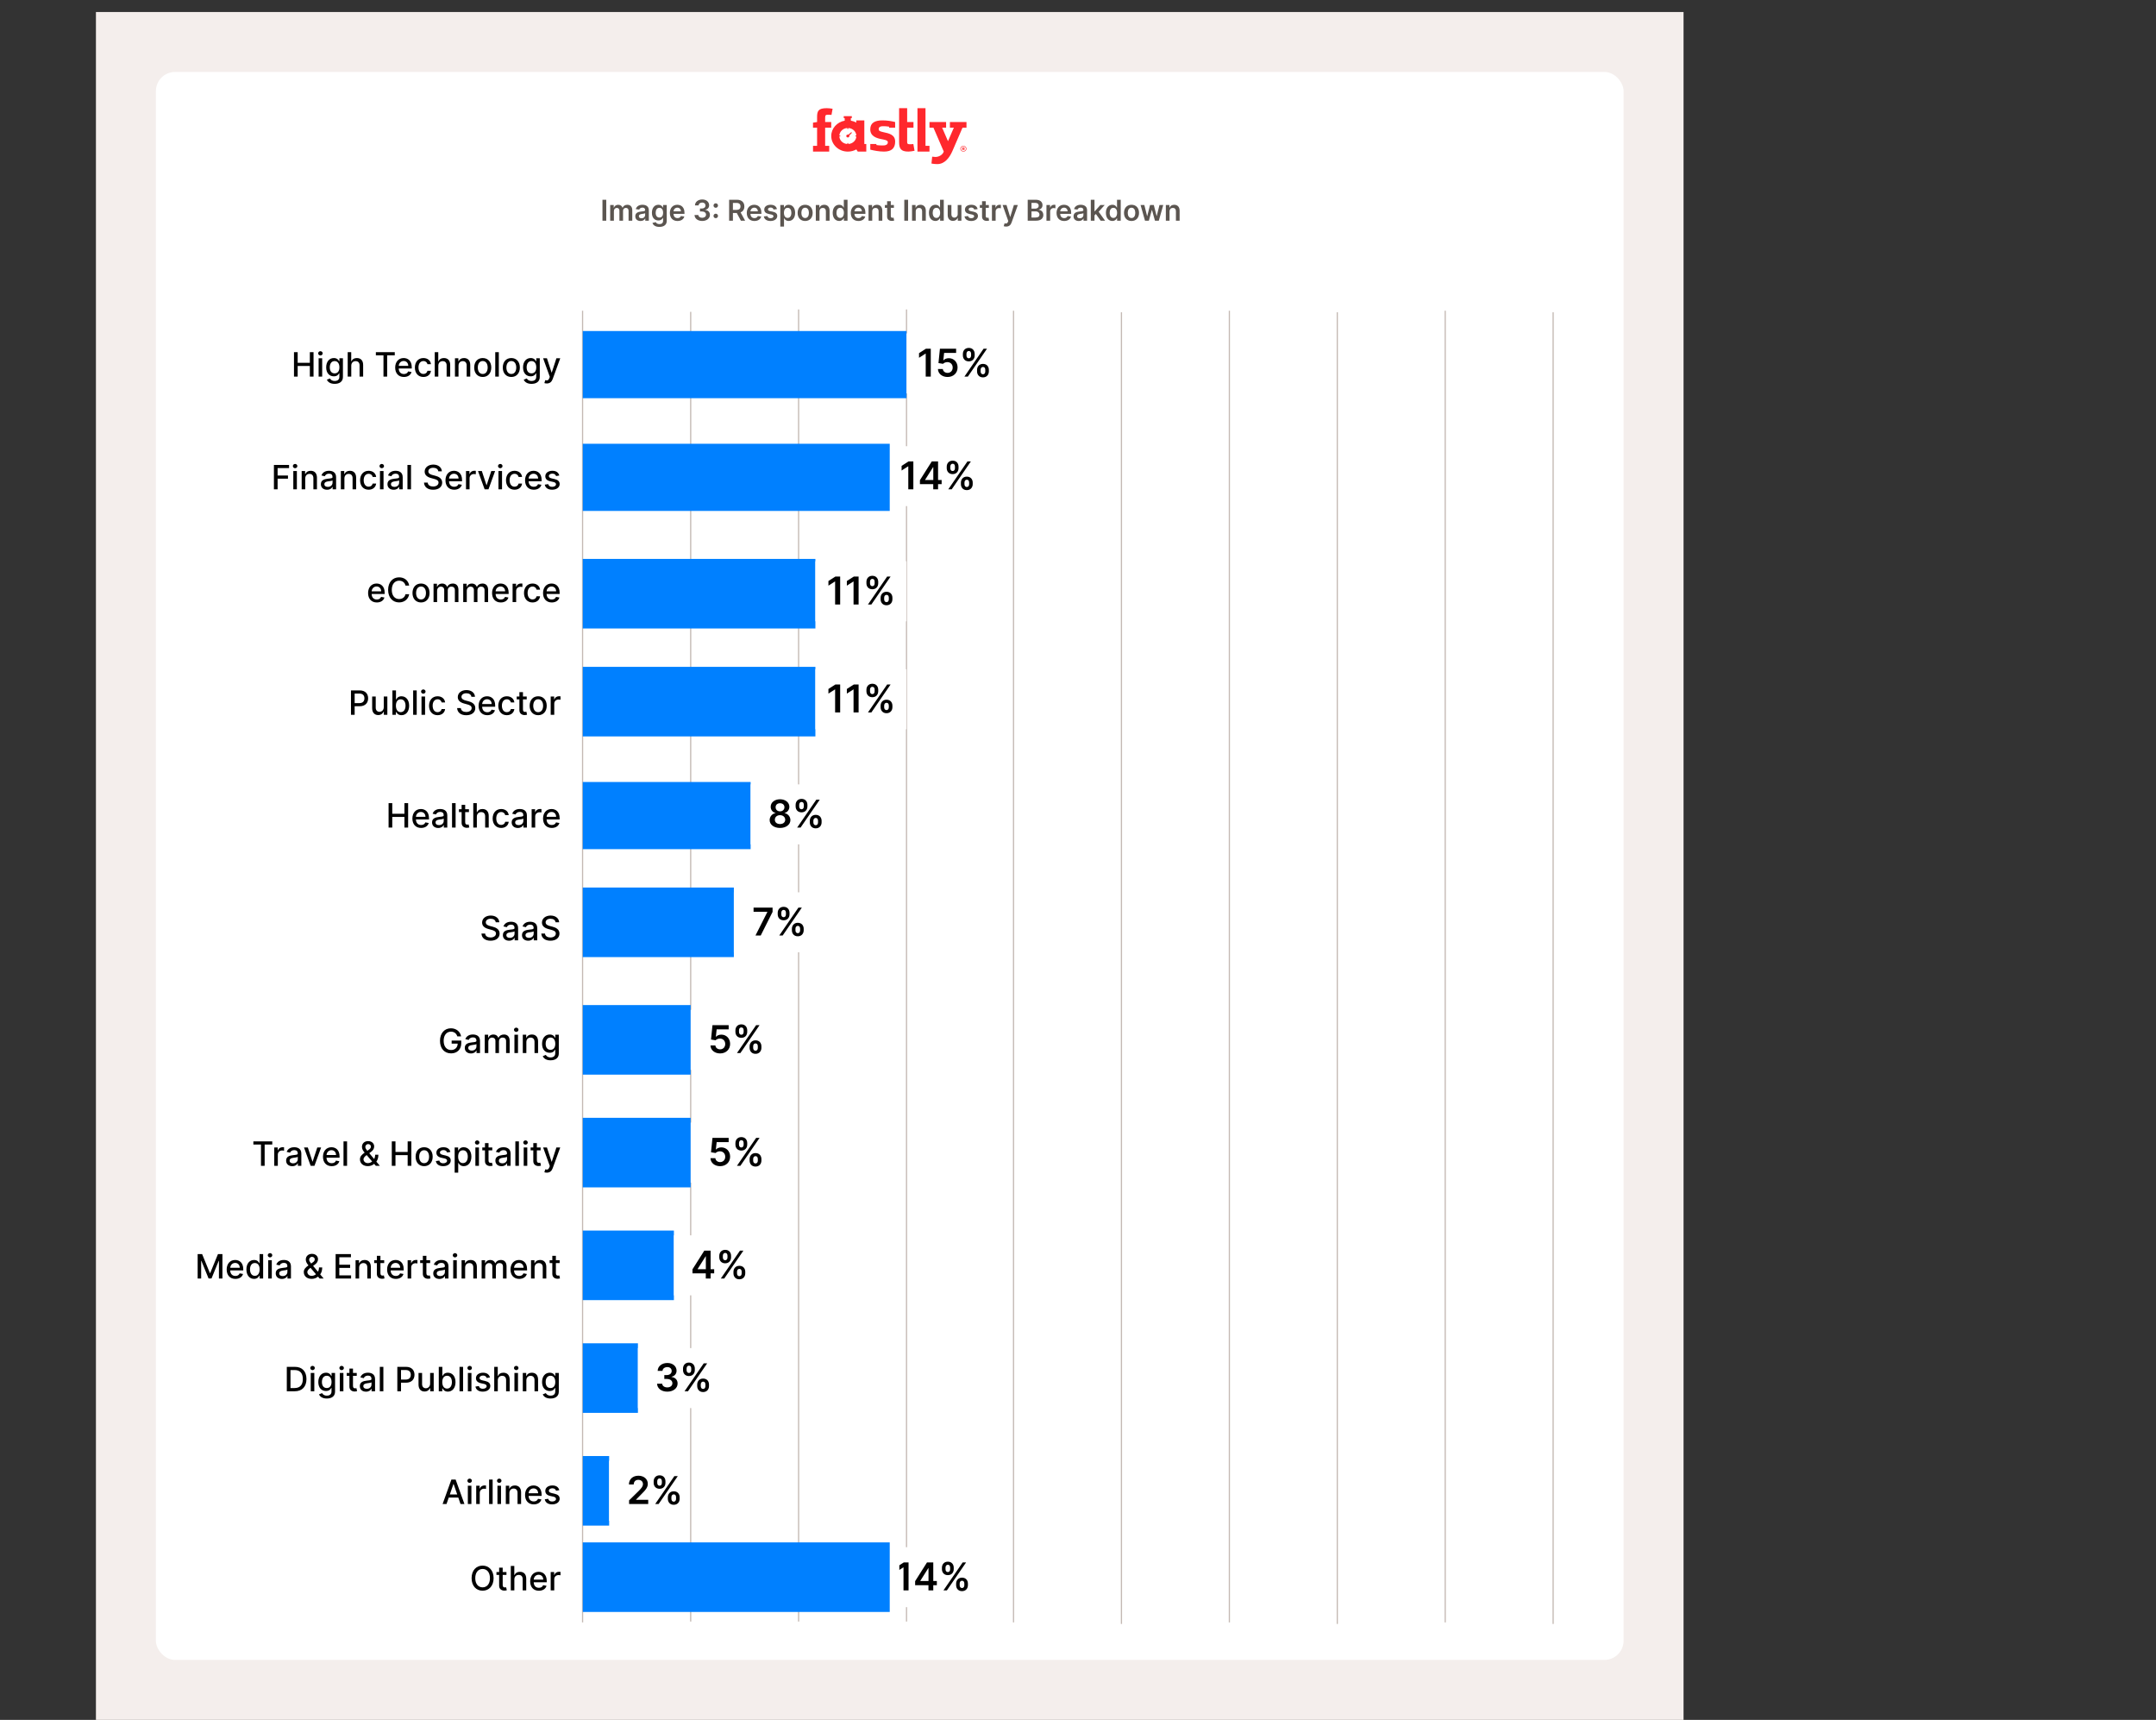 <svg width="899" height="717" viewBox="0 0 899 717" fill="none" xmlns="http://www.w3.org/2000/svg">
<rect x="0" y="0" width="899" height="717" fill="#333333" stroke="none"/>
<rect x="40" y="5" width="662" height="712" fill="#F4EEEC"/>
<rect x="65" y="30" width="612" height="662" rx="8" fill="white"/>
<path d="M382.56 63.192H387.572V60.793H385.91V45.099H382.56V63.192Z" fill="#FF282D"/>
<path d="M339 60.793H340.707V53.219H339V51.136L340.707 50.871V48.762C340.707 46.209 341.297 45.099 344.757 45.099C345.502 45.099 346.392 45.202 347.173 45.338L346.709 47.908C346.183 47.831 345.919 47.814 345.593 47.814C344.376 47.814 344.067 47.925 344.067 49.052V50.88H346.6V53.228H344.067V60.801H345.756V63.2H339.009V60.793H339Z" fill="#FF282D"/>
<path d="M380.843 60.033C380.317 60.135 379.863 60.127 379.527 60.135C378.146 60.169 378.264 59.742 378.264 58.513V53.219H380.898V50.871H378.264V45.099H374.905V59.17C374.905 61.937 375.631 63.192 378.791 63.192C379.536 63.192 380.571 63.013 381.343 62.85L380.843 60.033Z" fill="#FF282D"/>
<path d="M401.711 60.81C402.419 60.81 402.991 61.339 402.991 62.005C402.991 62.671 402.419 63.192 401.711 63.192C401.002 63.192 400.439 62.663 400.439 62.005C400.439 61.331 401.011 60.81 401.711 60.81ZM401.711 63.004C402.301 63.004 402.773 62.551 402.773 61.996C402.773 61.441 402.292 61.006 401.711 61.006C401.12 61.006 400.648 61.441 400.648 61.996C400.648 62.551 401.129 63.004 401.711 63.004ZM401.947 62.586L401.692 62.236H401.511V62.586H401.229V61.416H401.747C402.056 61.416 402.246 61.561 402.246 61.817C402.246 62.005 402.146 62.133 401.983 62.184L402.292 62.586H401.947ZM401.511 61.996H401.738C401.865 61.996 401.956 61.945 401.956 61.817C401.956 61.698 401.865 61.646 401.747 61.646H401.511V61.996Z" fill="#FF282D"/>
<path d="M370.719 53.211V52.792C369.701 52.621 368.694 52.613 368.149 52.613C366.587 52.613 366.396 53.39 366.396 53.817C366.396 54.414 366.614 54.739 368.303 55.089C370.782 55.61 373.261 56.156 373.261 59.042C373.261 61.783 371.763 63.192 368.612 63.192C366.505 63.192 364.453 62.765 362.891 62.389V60.033H365.434V60.451C366.532 60.647 367.677 60.63 368.276 60.63C369.947 60.63 370.21 59.785 370.21 59.341C370.21 58.718 369.729 58.419 368.167 58.12C365.225 57.65 362.882 56.703 362.882 53.894C362.882 51.23 364.78 50.188 367.931 50.188C370.065 50.188 371.69 50.495 373.252 50.871V53.211H370.719Z" fill="#FF282D"/>
<path d="M354.982 55.097L353.747 56.114C353.52 56.037 353.247 56.088 353.066 56.259C352.812 56.498 352.812 56.891 353.066 57.13C353.32 57.369 353.738 57.369 353.992 57.13C354.174 56.959 354.228 56.703 354.146 56.489L355.236 55.345L354.982 55.097Z" fill="#FF282D"/>
<path d="M360.403 50.205H357.043V51.093C356.353 50.709 355.59 50.435 354.782 50.299V49.223H355.191V48.42H351.813V49.223H352.221V50.307C349.025 50.88 346.61 53.518 346.61 56.694C346.61 60.289 349.706 63.2 353.529 63.2C354.818 63.2 356.035 62.867 357.07 62.287L357.67 63.2H361.22V60.041H360.403V50.205ZM357.079 56.882C356.98 58.581 355.527 59.939 353.72 60.033V59.657H353.32V60.033C351.522 59.93 350.078 58.573 349.988 56.873H350.387V56.498H349.988C350.096 54.816 351.531 53.467 353.32 53.364V53.74H353.72V53.364C355.527 53.45 356.98 54.816 357.079 56.515H356.68V56.891H357.079V56.882Z" fill="#FF282D"/>
<path d="M396.072 50.871H403V53.219H401.347L397.098 63.047C395.881 65.805 393.883 68.409 390.832 68.409C390.087 68.409 389.089 68.332 388.398 68.178L388.698 65.309C389.143 65.386 389.724 65.437 390.024 65.437C391.44 65.437 393.03 64.618 393.529 63.183L389.225 53.219H387.572V50.871H394.501V53.219H392.848L395.291 58.863L397.733 53.219H396.081V50.871H396.072Z" fill="#FF282D"/>
<path d="M242.924 129.537L242.924 676.354" stroke="#C4B9B3" stroke-width="0.5"/>
<path d="M288 130L288 676" stroke="#C4B9B3" stroke-width="0.5"/>
<path d="M333 129L333 676" stroke="#C4B9B3" stroke-width="0.5"/>
<path d="M378 129L378 676" stroke="#C4B9B3" stroke-width="0.5"/>
<path d="M422.618 129.537L422.618 676.354" stroke="#C4B9B3" stroke-width="0.5"/>
<path d="M602.618 129.537L602.618 676.354" stroke="#C4B9B3" stroke-width="0.5"/>
<path d="M557.618 130.183L557.618 677" stroke="#C4B9B3" stroke-width="0.5"/>
<path d="M467.618 130.183L467.618 677" stroke="#C4B9B3" stroke-width="0.5"/>
<path d="M647.618 130.183L647.618 677" stroke="#C4B9B3" stroke-width="0.5"/>
<path d="M512.618 129.537L512.618 676.354" stroke="#C4B9B3" stroke-width="0.5"/>
<path d="M122.585 157V146.818H124.122V151.243H129.198V146.818H130.739V157H129.198V152.56H124.122V157H122.585ZM132.857 157V149.364H134.343V157H132.857ZM133.607 148.185C133.09 148.185 132.668 147.788 132.668 147.3C132.668 146.813 133.09 146.411 133.607 146.411C134.119 146.411 134.547 146.813 134.547 147.3C134.547 147.788 134.119 148.185 133.607 148.185ZM139.545 160.023C137.72 160.023 136.701 159.227 136.298 158.293L137.576 157.766C137.839 158.203 138.322 158.825 139.56 158.825C140.688 158.825 141.509 158.308 141.509 157.109V155.608H141.414C141.146 156.095 140.604 156.886 139.202 156.886C137.397 156.886 136.01 155.588 136.01 153.152C136.01 150.721 137.367 149.264 139.212 149.264C140.634 149.264 141.161 150.129 141.424 150.602H141.533V149.364H142.99V157.169C142.99 159.133 141.489 160.023 139.545 160.023ZM139.53 155.653C140.812 155.653 141.523 154.708 141.523 153.132C141.523 151.586 140.827 150.527 139.53 150.527C138.188 150.527 137.511 151.665 137.511 153.132C137.511 154.634 138.202 155.653 139.53 155.653ZM146.47 152.466V157H144.984V146.818H146.45V150.607H146.545C146.903 149.781 147.619 149.264 148.807 149.264C150.378 149.264 151.422 150.239 151.422 152.143V157H149.935V152.322C149.935 151.203 149.324 150.552 148.3 150.552C147.241 150.552 146.47 151.248 146.47 152.466ZM156.728 148.141V146.818H164.608V148.141H161.431V157H159.9V148.141H156.728ZM168.414 157.154C166.161 157.154 164.779 155.603 164.779 153.232C164.779 150.885 166.181 149.264 168.309 149.264C170.039 149.264 171.69 150.343 171.69 153.102V153.629H166.261C166.301 155.101 167.156 155.926 168.428 155.926C169.274 155.926 169.92 155.558 170.188 154.837L171.595 155.091C171.257 156.334 170.079 157.154 168.414 157.154ZM166.266 152.516H170.233C170.228 151.347 169.472 150.492 168.319 150.492C167.111 150.492 166.325 151.432 166.266 152.516ZM176.556 157.154C174.338 157.154 172.996 155.518 172.996 153.217C172.996 150.885 174.388 149.264 176.541 149.264C178.276 149.264 179.534 150.288 179.693 151.83H178.246C178.087 151.114 177.51 150.517 176.566 150.517C175.323 150.517 174.498 151.546 174.498 153.182C174.498 154.847 175.308 155.896 176.566 155.896C177.416 155.896 178.057 155.409 178.246 154.584H179.693C179.529 156.07 178.36 157.154 176.556 157.154ZM182.769 152.466V157H181.282V146.818H182.749V150.607H182.844C183.202 149.781 183.917 149.264 185.106 149.264C186.677 149.264 187.721 150.239 187.721 152.143V157H186.234V152.322C186.234 151.203 185.623 150.552 184.599 150.552C183.54 150.552 182.769 151.248 182.769 152.466ZM191.191 152.466V157H189.704V149.364H191.131V150.607H191.226C191.579 149.796 192.329 149.264 193.478 149.264C195.039 149.264 196.078 150.254 196.078 152.143V157H194.591V152.322C194.591 151.213 193.98 150.552 192.971 150.552C191.937 150.552 191.191 151.248 191.191 152.466ZM201.288 157.154C199.135 157.154 197.729 155.578 197.729 153.217C197.729 150.84 199.135 149.264 201.288 149.264C203.441 149.264 204.848 150.84 204.848 153.217C204.848 155.578 203.441 157.154 201.288 157.154ZM201.293 155.906C202.69 155.906 203.346 154.678 203.346 153.212C203.346 151.75 202.69 150.507 201.293 150.507C199.886 150.507 199.23 151.75 199.23 153.212C199.23 154.678 199.886 155.906 201.293 155.906ZM207.994 146.818V157H206.507V146.818H207.994ZM213.21 157.154C211.057 157.154 209.65 155.578 209.65 153.217C209.65 150.84 211.057 149.264 213.21 149.264C215.363 149.264 216.77 150.84 216.77 153.217C216.77 155.578 215.363 157.154 213.21 157.154ZM213.215 155.906C214.612 155.906 215.268 154.678 215.268 153.212C215.268 151.75 214.612 150.507 213.215 150.507C211.808 150.507 211.152 151.75 211.152 153.212C211.152 154.678 211.808 155.906 213.215 155.906ZM221.631 160.023C219.806 160.023 218.787 159.227 218.384 158.293L219.662 157.766C219.925 158.203 220.408 158.825 221.646 158.825C222.774 158.825 223.594 158.308 223.594 157.109V155.608H223.5C223.232 156.095 222.69 156.886 221.288 156.886C219.483 156.886 218.096 155.588 218.096 153.152C218.096 150.721 219.453 149.264 221.298 149.264C222.719 149.264 223.246 150.129 223.51 150.602H223.619V149.364H225.076V157.169C225.076 159.133 223.575 160.023 221.631 160.023ZM221.616 155.653C222.898 155.653 223.609 154.708 223.609 153.132C223.609 151.586 222.913 150.527 221.616 150.527C220.273 150.527 219.597 151.665 219.597 153.132C219.597 154.634 220.288 155.653 221.616 155.653ZM228.009 159.864C227.562 159.864 227.174 159.779 226.995 159.7L227.353 158.482C228.168 158.705 228.7 158.621 229.078 157.607L229.262 157.099L226.468 149.364H228.059L229.993 155.29H230.072L232.006 149.364H233.602L230.455 158.019C230.013 159.222 229.237 159.864 228.009 159.864Z" fill="black"/>
<rect x="243" y="138" width="135" height="28" fill="#0080FF"/>
<path d="M114.218 204V193.818H120.532V195.141H115.754V198.243H120.08V199.56H115.754V204H114.218ZM122.302 204V196.364H123.789V204H122.302ZM123.053 195.185C122.536 195.185 122.113 194.788 122.113 194.3C122.113 193.813 122.536 193.411 123.053 193.411C123.565 193.411 123.992 193.813 123.992 194.3C123.992 194.788 123.565 195.185 123.053 195.185ZM127.275 199.466V204H125.788V196.364H127.215V197.607H127.31C127.663 196.796 128.413 196.264 129.562 196.264C131.123 196.264 132.162 197.254 132.162 199.143V204H130.675V199.322C130.675 198.213 130.064 197.552 129.055 197.552C128.021 197.552 127.275 198.248 127.275 199.466ZM136.378 204.169C134.926 204.169 133.798 203.344 133.798 201.842C133.798 200.107 135.279 199.729 136.726 199.56C138.098 199.401 138.655 199.411 138.655 198.869V198.835C138.655 197.969 138.163 197.467 137.203 197.467C136.204 197.467 135.647 197.989 135.428 198.531L134.031 198.213C134.528 196.821 135.801 196.264 137.183 196.264C138.396 196.264 140.146 196.707 140.146 198.929V204H138.695V202.956H138.635C138.352 203.528 137.641 204.169 136.378 204.169ZM136.701 202.976C137.939 202.976 138.66 202.151 138.66 201.246V200.261C138.446 200.475 137.303 200.604 136.82 200.669C135.96 200.783 135.254 201.067 135.254 201.862C135.254 202.598 135.861 202.976 136.701 202.976ZM143.613 199.466V204H142.126V196.364H143.553V197.607H143.648C144.001 196.796 144.751 196.264 145.9 196.264C147.461 196.264 148.5 197.254 148.5 199.143V204H147.013V199.322C147.013 198.213 146.402 197.552 145.393 197.552C144.358 197.552 143.613 198.248 143.613 199.466ZM153.71 204.154C151.493 204.154 150.15 202.518 150.15 200.217C150.15 197.885 151.542 196.264 153.695 196.264C155.43 196.264 156.688 197.288 156.847 198.83H155.4C155.241 198.114 154.665 197.517 153.72 197.517C152.477 197.517 151.652 198.546 151.652 200.182C151.652 201.847 152.462 202.896 153.72 202.896C154.57 202.896 155.211 202.409 155.4 201.584H156.847C156.683 203.07 155.515 204.154 153.71 204.154ZM158.437 204V196.364H159.923V204H158.437ZM159.188 195.185C158.67 195.185 158.248 194.788 158.248 194.3C158.248 193.813 158.67 193.411 159.188 193.411C159.7 193.411 160.127 193.813 160.127 194.3C160.127 194.788 159.7 195.185 159.188 195.185ZM164.145 204.169C162.694 204.169 161.565 203.344 161.565 201.842C161.565 200.107 163.047 199.729 164.493 199.56C165.866 199.401 166.422 199.411 166.422 198.869V198.835C166.422 197.969 165.93 197.467 164.971 197.467C163.971 197.467 163.415 197.989 163.196 198.531L161.799 198.213C162.296 196.821 163.569 196.264 164.951 196.264C166.164 196.264 167.914 196.707 167.914 198.929V204H166.462V202.956H166.403C166.119 203.528 165.408 204.169 164.145 204.169ZM164.469 202.976C165.706 202.976 166.427 202.151 166.427 201.246V200.261C166.214 200.475 165.07 200.604 164.588 200.669C163.728 200.783 163.022 201.067 163.022 201.862C163.022 202.598 163.628 202.976 164.469 202.976ZM171.38 193.818V204H169.894V193.818H171.38ZM182.758 196.493C182.648 195.553 181.818 195.006 180.65 195.006C179.397 195.006 178.607 195.648 178.607 196.513C178.602 197.487 179.661 197.86 180.456 198.064L181.45 198.322C182.743 198.641 184.379 199.352 184.379 201.186C184.379 202.911 183.001 204.169 180.61 204.169C178.328 204.169 176.901 203.031 176.802 201.186H178.343C178.433 202.295 179.417 202.822 180.6 202.822C181.908 202.822 182.857 202.165 182.857 201.171C182.857 200.266 182.017 199.908 180.928 199.62L179.725 199.292C178.089 198.849 177.075 198.019 177.075 196.602C177.075 194.847 178.641 193.679 180.685 193.679C182.753 193.679 184.195 194.862 184.239 196.493H182.758ZM189.386 204.154C187.134 204.154 185.752 202.603 185.752 200.232C185.752 197.885 187.154 196.264 189.282 196.264C191.012 196.264 192.662 197.343 192.662 200.102V200.629H187.233C187.273 202.101 188.128 202.926 189.401 202.926C190.246 202.926 190.893 202.558 191.161 201.837L192.568 202.091C192.23 203.334 191.052 204.154 189.386 204.154ZM187.238 199.516H191.206C191.201 198.347 190.445 197.492 189.292 197.492C188.084 197.492 187.298 198.432 187.238 199.516ZM194.312 204V196.364H195.749V197.577H195.828C196.107 196.756 196.872 196.249 197.767 196.249C197.956 196.249 198.249 196.264 198.398 196.284V197.706C198.279 197.671 197.931 197.616 197.623 197.616C196.569 197.616 195.798 198.337 195.798 199.337V204H194.312ZM206.45 196.364L203.681 204H202.09L199.316 196.364H200.912L202.846 202.24H202.925L204.854 196.364H206.45ZM207.847 204V196.364H209.333V204H207.847ZM208.598 195.185C208.081 195.185 207.658 194.788 207.658 194.3C207.658 193.813 208.081 193.411 208.598 193.411C209.11 193.411 209.537 193.813 209.537 194.3C209.537 194.788 209.11 195.185 208.598 195.185ZM214.55 204.154C212.333 204.154 210.99 202.518 210.99 200.217C210.99 197.885 212.382 196.264 214.535 196.264C216.27 196.264 217.528 197.288 217.687 198.83H216.24C216.081 198.114 215.504 197.517 214.56 197.517C213.317 197.517 212.492 198.546 212.492 200.182C212.492 201.847 213.302 202.896 214.56 202.896C215.41 202.896 216.051 202.409 216.24 201.584H217.687C217.523 203.07 216.355 204.154 214.55 204.154ZM222.568 204.154C220.316 204.154 218.934 202.603 218.934 200.232C218.934 197.885 220.336 196.264 222.463 196.264C224.194 196.264 225.844 197.343 225.844 200.102V200.629H220.415C220.455 202.101 221.31 202.926 222.583 202.926C223.428 202.926 224.074 202.558 224.343 201.837L225.75 202.091C225.412 203.334 224.233 204.154 222.568 204.154ZM220.42 199.516H224.387C224.382 198.347 223.627 197.492 222.473 197.492C221.265 197.492 220.48 198.432 220.42 199.516ZM233.216 198.228L231.868 198.467C231.694 197.955 231.267 197.442 230.342 197.442C229.497 197.442 228.861 197.86 228.866 198.447C228.861 198.964 229.224 199.247 230.064 199.446L231.277 199.724C232.679 200.048 233.365 200.714 233.365 201.793C233.365 203.175 232.087 204.154 230.243 204.154C228.528 204.154 227.404 203.393 227.155 202.041L228.592 201.822C228.771 202.573 229.343 202.956 230.233 202.956C231.207 202.956 231.839 202.494 231.839 201.902C231.839 201.425 231.496 201.097 230.76 200.933L229.467 200.649C228.035 200.331 227.379 199.61 227.379 198.526C227.379 197.174 228.602 196.264 230.327 196.264C231.978 196.264 232.907 197.04 233.216 198.228Z" fill="black"/>
<rect x="243" y="185" width="128" height="28" fill="#0080FF"/>
<path d="M146.347 298V287.818H149.976C152.343 287.818 153.501 289.24 153.501 291.114C153.501 292.994 152.333 294.42 149.971 294.42H147.883V298H146.347ZM147.883 293.118H149.832C151.334 293.118 151.955 292.268 151.955 291.114C151.955 289.961 151.334 289.136 149.812 289.136H147.883V293.118ZM160.02 294.833V290.364H161.512V298H160.05V296.678H159.971C159.618 297.493 158.837 298.099 157.689 298.099C156.222 298.099 155.183 297.115 155.183 295.221V290.364H156.669V295.042C156.669 296.081 157.306 296.747 158.225 296.747C159.061 296.747 160.025 296.131 160.02 294.833ZM163.628 298V287.818H165.115V291.602H165.204C165.468 291.129 165.98 290.264 167.397 290.264C169.241 290.264 170.604 291.721 170.604 294.197C170.604 296.668 169.261 298.149 167.412 298.149C166.02 298.149 165.473 297.299 165.204 296.812H165.08V298H163.628ZM165.085 294.182C165.085 295.788 165.801 296.881 167.079 296.881C168.406 296.881 169.102 295.713 169.102 294.182C169.102 292.665 168.426 291.527 167.079 291.527C165.781 291.527 165.085 292.586 165.085 294.182ZM173.759 287.818V298H172.273V287.818H173.759ZM175.759 298V290.364H177.246V298H175.759ZM176.51 289.185C175.993 289.185 175.57 288.788 175.57 288.3C175.57 287.813 175.993 287.411 176.51 287.411C177.022 287.411 177.449 287.813 177.449 288.3C177.449 288.788 177.022 289.185 176.51 289.185ZM182.462 298.154C180.245 298.154 178.902 296.518 178.902 294.217C178.902 291.885 180.294 290.264 182.447 290.264C184.182 290.264 185.44 291.288 185.599 292.83H184.152C183.993 292.114 183.417 291.517 182.472 291.517C181.229 291.517 180.404 292.546 180.404 294.182C180.404 295.847 181.214 296.896 182.472 296.896C183.322 296.896 183.963 296.409 184.152 295.584H185.599C185.435 297.07 184.267 298.154 182.462 298.154ZM196.566 290.493C196.457 289.553 195.627 289.006 194.458 289.006C193.206 289.006 192.415 289.648 192.415 290.513C192.41 291.487 193.469 291.86 194.265 292.064L195.259 292.322C196.551 292.641 198.187 293.352 198.187 295.186C198.187 296.911 196.81 298.169 194.419 298.169C192.137 298.169 190.71 297.031 190.61 295.186H192.152C192.241 296.295 193.225 296.822 194.409 296.822C195.716 296.822 196.666 296.165 196.666 295.171C196.666 294.266 195.826 293.908 194.737 293.62L193.534 293.292C191.898 292.849 190.884 292.019 190.884 290.602C190.884 288.847 192.45 287.679 194.493 287.679C196.561 287.679 198.003 288.862 198.048 290.493H196.566ZM203.195 298.154C200.943 298.154 199.561 296.603 199.561 294.232C199.561 291.885 200.963 290.264 203.09 290.264C204.82 290.264 206.471 291.343 206.471 294.102V294.629H201.042C201.082 296.101 201.937 296.926 203.21 296.926C204.055 296.926 204.701 296.558 204.97 295.837L206.377 296.091C206.039 297.334 204.86 298.154 203.195 298.154ZM201.047 293.516H205.014C205.009 292.347 204.254 291.492 203.1 291.492C201.892 291.492 201.107 292.432 201.047 293.516ZM211.337 298.154C209.12 298.154 207.777 296.518 207.777 294.217C207.777 291.885 209.169 290.264 211.322 290.264C213.057 290.264 214.315 291.288 214.474 292.83H213.027C212.868 292.114 212.292 291.517 211.347 291.517C210.104 291.517 209.279 292.546 209.279 294.182C209.279 295.847 210.089 296.896 211.347 296.896C212.197 296.896 212.838 296.409 213.027 295.584H214.474C214.31 297.07 213.142 298.154 211.337 298.154ZM219.628 290.364V291.557H218.062V295.758C218.062 296.618 218.495 296.777 218.977 296.777C219.216 296.777 219.4 296.732 219.499 296.712L219.768 297.94C219.594 298.005 219.275 298.094 218.803 298.099C217.63 298.124 216.571 297.453 216.576 296.066V291.557H215.457V290.364H216.576V288.534H218.062V290.364H219.628ZM224.407 298.154C222.255 298.154 220.848 296.578 220.848 294.217C220.848 291.84 222.255 290.264 224.407 290.264C226.56 290.264 227.967 291.84 227.967 294.217C227.967 296.578 226.56 298.154 224.407 298.154ZM224.412 296.906C225.809 296.906 226.466 295.678 226.466 294.212C226.466 292.75 225.809 291.507 224.412 291.507C223.005 291.507 222.349 292.75 222.349 294.212C222.349 295.678 223.005 296.906 224.412 296.906ZM229.626 298V290.364H231.063V291.577H231.143C231.421 290.756 232.187 290.249 233.081 290.249C233.27 290.249 233.564 290.264 233.713 290.284V291.706C233.594 291.671 233.246 291.616 232.937 291.616C231.883 291.616 231.113 292.337 231.113 293.337V298H229.626Z" fill="black"/>
<rect x="243" y="233" width="97" height="29" fill="#0080FF"/>
<path d="M162.029 345V334.818H163.565V339.243H168.641V334.818H170.182V345H168.641V340.56H163.565V345H162.029ZM175.591 345.154C173.339 345.154 171.957 343.603 171.957 341.232C171.957 338.885 173.359 337.264 175.487 337.264C177.217 337.264 178.868 338.343 178.868 341.102V341.629H173.439C173.478 343.101 174.333 343.926 175.606 343.926C176.451 343.926 177.098 343.558 177.366 342.837L178.773 343.091C178.435 344.334 177.257 345.154 175.591 345.154ZM173.444 340.516H177.411C177.406 339.347 176.65 338.492 175.497 338.492C174.289 338.492 173.503 339.432 173.444 340.516ZM182.739 345.169C181.287 345.169 180.159 344.344 180.159 342.842C180.159 341.107 181.64 340.729 183.087 340.56C184.459 340.401 185.016 340.411 185.016 339.869V339.835C185.016 338.969 184.524 338.467 183.564 338.467C182.565 338.467 182.008 338.989 181.79 339.531L180.393 339.213C180.89 337.821 182.162 337.264 183.545 337.264C184.758 337.264 186.508 337.707 186.508 339.929V345H185.056V343.956H184.996C184.713 344.528 184.002 345.169 182.739 345.169ZM183.062 343.976C184.3 343.976 185.021 343.151 185.021 342.246V341.261C184.807 341.475 183.664 341.604 183.182 341.669C182.322 341.783 181.616 342.067 181.616 342.862C181.616 343.598 182.222 343.976 183.062 343.976ZM189.974 334.818V345H188.488V334.818H189.974ZM195.539 337.364V338.557H193.972V342.758C193.972 343.618 194.405 343.777 194.887 343.777C195.126 343.777 195.31 343.732 195.409 343.712L195.678 344.94C195.504 345.005 195.186 345.094 194.713 345.099C193.54 345.124 192.481 344.453 192.486 343.066V338.557H191.367V337.364H192.486V335.534H193.972V337.364H195.539ZM198.833 340.466V345H197.347V334.818H198.814V338.607H198.908C199.266 337.781 199.982 337.264 201.17 337.264C202.741 337.264 203.785 338.239 203.785 340.143V345H202.299V340.322C202.299 339.203 201.687 338.552 200.663 338.552C199.604 338.552 198.833 339.248 198.833 340.466ZM208.985 345.154C206.768 345.154 205.426 343.518 205.426 341.217C205.426 338.885 206.818 337.264 208.971 337.264C210.706 337.264 211.963 338.288 212.123 339.83H210.676C210.517 339.114 209.94 338.517 208.995 338.517C207.752 338.517 206.927 339.546 206.927 341.182C206.927 342.847 207.738 343.896 208.995 343.896C209.846 343.896 210.487 343.409 210.676 342.584H212.123C211.958 344.07 210.79 345.154 208.985 345.154ZM215.934 345.169C214.483 345.169 213.354 344.344 213.354 342.842C213.354 341.107 214.836 340.729 216.282 340.56C217.655 340.401 218.211 340.411 218.211 339.869V339.835C218.211 338.969 217.719 338.467 216.76 338.467C215.76 338.467 215.204 338.989 214.985 339.531L213.588 339.213C214.085 337.821 215.358 337.264 216.74 337.264C217.953 337.264 219.703 337.707 219.703 339.929V345H218.251V343.956H218.192C217.908 344.528 217.197 345.169 215.934 345.169ZM216.258 343.976C217.496 343.976 218.216 343.151 218.216 342.246V341.261C218.003 341.475 216.859 341.604 216.377 341.669C215.517 341.783 214.811 342.067 214.811 342.862C214.811 343.598 215.417 343.976 216.258 343.976ZM221.683 345V337.364H223.12V338.577H223.199C223.478 337.756 224.243 337.249 225.138 337.249C225.327 337.249 225.62 337.264 225.77 337.284V338.706C225.65 338.671 225.302 338.616 224.994 338.616C223.94 338.616 223.169 339.337 223.169 340.337V345H221.683ZM230.074 345.154C227.822 345.154 226.439 343.603 226.439 341.232C226.439 338.885 227.841 337.264 229.969 337.264C231.699 337.264 233.35 338.343 233.35 341.102V341.629H227.921C227.961 343.101 228.816 343.926 230.089 343.926C230.934 343.926 231.58 343.558 231.849 342.837L233.256 343.091C232.917 344.334 231.739 345.154 230.074 345.154ZM227.926 340.516H231.893C231.888 339.347 231.133 338.492 229.979 338.492C228.771 338.492 227.986 339.432 227.926 340.516Z" fill="black"/>
<path d="M157.121 251.154C154.868 251.154 153.486 249.603 153.486 247.232C153.486 244.885 154.888 243.264 157.016 243.264C158.746 243.264 160.397 244.343 160.397 247.102V247.629H154.968C155.008 249.101 155.863 249.926 157.135 249.926C157.981 249.926 158.627 249.558 158.895 248.837L160.302 249.091C159.964 250.334 158.786 251.154 157.121 251.154ZM154.973 246.516H158.94C158.935 245.347 158.18 244.492 157.026 244.492C155.818 244.492 155.032 245.432 154.973 246.516ZM170.622 244.129H169.071C168.817 242.812 167.729 242.081 166.431 242.081C164.676 242.081 163.364 243.438 163.364 245.909C163.364 248.4 164.681 249.737 166.426 249.737C167.714 249.737 168.808 249.021 169.071 247.719L170.622 247.724C170.289 249.737 168.653 251.139 166.416 251.139C163.771 251.139 161.837 249.165 161.837 245.909C161.837 242.653 163.781 240.679 166.416 240.679C168.569 240.679 170.274 241.952 170.622 244.129ZM175.558 251.154C173.405 251.154 171.998 249.578 171.998 247.217C171.998 244.84 173.405 243.264 175.558 243.264C177.71 243.264 179.117 244.84 179.117 247.217C179.117 249.578 177.71 251.154 175.558 251.154ZM175.563 249.906C176.96 249.906 177.616 248.678 177.616 247.212C177.616 245.75 176.96 244.507 175.563 244.507C174.156 244.507 173.499 245.75 173.499 247.212C173.499 248.678 174.156 249.906 175.563 249.906ZM180.777 251V243.364H182.203V244.607H182.298C182.616 243.766 183.367 243.264 184.376 243.264C185.395 243.264 186.096 243.771 186.429 244.607H186.509C186.877 243.791 187.702 243.264 188.801 243.264C190.183 243.264 191.157 244.134 191.157 245.879V251H189.671V246.018C189.671 244.984 189.025 244.547 188.239 244.547C187.27 244.547 186.708 245.213 186.708 246.133V251H185.226V245.924C185.226 245.094 184.654 244.547 183.829 244.547C182.984 244.547 182.263 245.263 182.263 246.292V251H180.777ZM193.15 251V243.364H194.577V244.607H194.671C194.989 243.766 195.74 243.264 196.749 243.264C197.768 243.264 198.469 243.771 198.802 244.607H198.882C199.25 243.791 200.075 243.264 201.174 243.264C202.556 243.264 203.53 244.134 203.53 245.879V251H202.044V246.018C202.044 244.984 201.398 244.547 200.612 244.547C199.643 244.547 199.081 245.213 199.081 246.133V251H197.599V245.924C197.599 245.094 197.028 244.547 196.202 244.547C195.357 244.547 194.636 245.263 194.636 246.292V251H193.15ZM208.814 251.154C206.562 251.154 205.18 249.603 205.18 247.232C205.18 244.885 206.582 243.264 208.71 243.264C210.44 243.264 212.09 244.343 212.09 247.102V247.629H206.661C206.701 249.101 207.556 249.926 208.829 249.926C209.674 249.926 210.32 249.558 210.589 248.837L211.996 249.091C211.658 250.334 210.479 251.154 208.814 251.154ZM206.666 246.516H210.634C210.629 245.347 209.873 244.492 208.719 244.492C207.511 244.492 206.726 245.432 206.666 246.516ZM213.74 251V243.364H215.176V244.577H215.256C215.534 243.756 216.3 243.249 217.195 243.249C217.384 243.249 217.677 243.264 217.826 243.284V244.706C217.707 244.671 217.359 244.616 217.051 244.616C215.997 244.616 215.226 245.337 215.226 246.337V251H213.74ZM222.056 251.154C219.838 251.154 218.496 249.518 218.496 247.217C218.496 244.885 219.888 243.264 222.041 243.264C223.776 243.264 225.034 244.288 225.193 245.83H223.746C223.587 245.114 223.01 244.517 222.066 244.517C220.823 244.517 219.998 245.546 219.998 247.182C219.998 248.847 220.808 249.896 222.066 249.896C222.916 249.896 223.557 249.409 223.746 248.584H225.193C225.029 250.07 223.86 251.154 222.056 251.154ZM230.074 251.154C227.822 251.154 226.439 249.603 226.439 247.232C226.439 244.885 227.841 243.264 229.969 243.264C231.699 243.264 233.35 244.343 233.35 247.102V247.629H227.921C227.961 249.101 228.816 249.926 230.089 249.926C230.934 249.926 231.58 249.558 231.849 248.837L233.256 249.091C232.917 250.334 231.739 251.154 230.074 251.154ZM227.926 246.516H231.893C231.888 245.347 231.133 244.492 229.979 244.492C228.771 244.492 227.986 245.432 227.926 246.516Z" fill="black"/>
<rect x="243" y="326" width="70" height="28" fill="#0080FF"/>
<path d="M105.65 477.141V475.818H113.53V477.141H110.353V486H108.822V477.141H105.65ZM114.359 486V478.364H115.795V479.577H115.875C116.153 478.756 116.919 478.249 117.814 478.249C118.003 478.249 118.296 478.264 118.445 478.284V479.706C118.326 479.671 117.978 479.616 117.67 479.616C116.616 479.616 115.845 480.337 115.845 481.337V486H114.359ZM121.886 486.169C120.434 486.169 119.305 485.344 119.305 483.842C119.305 482.107 120.787 481.729 122.234 481.56C123.606 481.401 124.163 481.411 124.163 480.869V480.835C124.163 479.969 123.67 479.467 122.711 479.467C121.712 479.467 121.155 479.989 120.936 480.531L119.539 480.213C120.036 478.821 121.309 478.264 122.691 478.264C123.904 478.264 125.654 478.707 125.654 480.929V486H124.202V484.956H124.143C123.859 485.528 123.148 486.169 121.886 486.169ZM122.209 484.976C123.447 484.976 124.168 484.151 124.168 483.246V482.261C123.954 482.475 122.81 482.604 122.328 482.669C121.468 482.783 120.762 483.067 120.762 483.862C120.762 484.598 121.369 484.976 122.209 484.976ZM133.893 478.364L131.124 486H129.533L126.759 478.364H128.355L130.289 484.24H130.368L132.297 478.364H133.893ZM138.308 486.154C136.056 486.154 134.674 484.603 134.674 482.232C134.674 479.885 136.076 478.264 138.204 478.264C139.934 478.264 141.584 479.343 141.584 482.102V482.629H136.155C136.195 484.101 137.05 484.926 138.323 484.926C139.168 484.926 139.814 484.558 140.083 483.837L141.49 484.091C141.152 485.334 139.974 486.154 138.308 486.154ZM136.16 481.516H140.128C140.123 480.347 139.367 479.492 138.214 479.492C137.006 479.492 136.22 480.432 136.16 481.516ZM144.72 475.818V486H143.234V475.818H144.72ZM153.388 486.144C151.34 486.144 150.092 484.931 150.092 483.295C150.092 482.082 150.882 481.332 152.046 480.526C151.404 479.746 150.927 479.025 150.927 478.115C150.927 476.708 151.946 475.709 153.498 475.709C155.064 475.709 156.023 476.738 156.023 477.926C156.023 478.896 155.516 479.607 154.671 480.223L153.975 480.735L156.013 483.171C156.277 482.664 156.436 482.058 156.436 481.376H157.778C157.778 482.788 157.365 483.693 156.933 484.27L158.38 486H156.699L156.013 485.195C155.327 485.836 154.308 486.144 153.388 486.144ZM155.178 484.21L152.896 481.531L152.627 481.729C151.832 482.316 151.569 482.942 151.569 483.256C151.569 484.136 152.289 484.886 153.393 484.886C154.02 484.886 154.651 484.648 155.178 484.21ZM153.154 479.746L153.781 479.303C154.333 478.94 154.666 478.572 154.666 477.966C154.666 477.489 154.218 476.952 153.532 476.952C152.816 476.952 152.329 477.548 152.329 478.14C152.329 478.657 152.692 479.179 153.154 479.746ZM163.369 486V475.818H164.905V480.243H169.981V475.818H171.522V486H169.981V481.56H164.905V486H163.369ZM176.857 486.154C174.704 486.154 173.297 484.578 173.297 482.217C173.297 479.84 174.704 478.264 176.857 478.264C179.009 478.264 180.416 479.84 180.416 482.217C180.416 484.578 179.009 486.154 176.857 486.154ZM176.862 484.906C178.259 484.906 178.915 483.678 178.915 482.212C178.915 480.75 178.259 479.507 176.862 479.507C175.455 479.507 174.798 480.75 174.798 482.212C174.798 483.678 175.455 484.906 176.862 484.906ZM187.798 480.228L186.45 480.467C186.276 479.955 185.849 479.442 184.924 479.442C184.079 479.442 183.443 479.86 183.448 480.447C183.443 480.964 183.806 481.247 184.646 481.446L185.859 481.724C187.261 482.048 187.947 482.714 187.947 483.793C187.947 485.175 186.669 486.154 184.825 486.154C183.11 486.154 181.986 485.393 181.737 484.041L183.174 483.822C183.353 484.573 183.925 484.956 184.815 484.956C185.789 484.956 186.421 484.494 186.421 483.902C186.421 483.425 186.078 483.097 185.342 482.933L184.049 482.649C182.617 482.331 181.961 481.61 181.961 480.526C181.961 479.174 183.184 478.264 184.909 478.264C186.56 478.264 187.49 479.04 187.798 480.228ZM189.581 488.864V478.364H191.033V479.602H191.157C191.421 479.129 191.933 478.264 193.35 478.264C195.194 478.264 196.556 479.721 196.556 482.197C196.556 484.668 195.214 486.149 193.365 486.149C191.973 486.149 191.426 485.299 191.157 484.812H191.068V488.864H189.581ZM191.038 482.182C191.038 483.788 191.754 484.881 193.032 484.881C194.359 484.881 195.055 483.713 195.055 482.182C195.055 480.665 194.379 479.527 193.032 479.527C191.734 479.527 191.038 480.586 191.038 482.182ZM198.222 486V478.364H199.708V486H198.222ZM198.973 477.185C198.456 477.185 198.033 476.788 198.033 476.3C198.033 475.813 198.456 475.411 198.973 475.411C199.485 475.411 199.912 475.813 199.912 476.3C199.912 476.788 199.485 477.185 198.973 477.185ZM205.273 478.364V479.557H203.707V483.758C203.707 484.618 204.139 484.777 204.622 484.777C204.86 484.777 205.044 484.732 205.144 484.712L205.412 485.94C205.238 486.005 204.92 486.094 204.448 486.099C203.274 486.124 202.215 485.453 202.22 484.066V479.557H201.102V478.364H202.22V476.534H203.707V478.364H205.273ZM209.14 486.169C207.688 486.169 206.559 485.344 206.559 483.842C206.559 482.107 208.041 481.729 209.488 481.56C210.86 481.401 211.417 481.411 211.417 480.869V480.835C211.417 479.969 210.924 479.467 209.965 479.467C208.966 479.467 208.409 479.989 208.19 480.531L206.793 480.213C207.29 478.821 208.563 478.264 209.945 478.264C211.158 478.264 212.908 478.707 212.908 480.929V486H211.456V484.956H211.397C211.113 485.528 210.402 486.169 209.14 486.169ZM209.463 484.976C210.701 484.976 211.422 484.151 211.422 483.246V482.261C211.208 482.475 210.064 482.604 209.582 482.669C208.722 482.783 208.016 483.067 208.016 483.862C208.016 484.598 208.623 484.976 209.463 484.976ZM216.374 475.818V486H214.888V475.818H216.374ZM218.374 486V478.364H219.861V486H218.374ZM219.125 477.185C218.608 477.185 218.185 476.788 218.185 476.3C218.185 475.813 218.608 475.411 219.125 475.411C219.637 475.411 220.065 475.813 220.065 476.3C220.065 476.788 219.637 477.185 219.125 477.185ZM225.425 478.364V479.557H223.859V483.758C223.859 484.618 224.292 484.777 224.774 484.777C225.013 484.777 225.197 484.732 225.296 484.712L225.564 485.94C225.39 486.005 225.072 486.094 224.6 486.099C223.427 486.124 222.368 485.453 222.373 484.066V479.557H221.254V478.364H222.373V476.534H223.859V478.364H225.425ZM228.009 488.864C227.562 488.864 227.174 488.779 226.995 488.7L227.353 487.482C228.168 487.705 228.7 487.621 229.078 486.607L229.262 486.099L226.468 478.364H228.059L229.993 484.29H230.072L232.006 478.364H233.602L230.455 487.019C230.013 488.222 229.237 488.864 228.009 488.864Z" fill="black"/>
<rect x="243" y="370" width="63" height="29" fill="#0080FF"/>
<path d="M206.711 384.493C206.602 383.553 205.771 383.006 204.603 383.006C203.35 383.006 202.56 383.648 202.56 384.513C202.555 385.487 203.614 385.86 204.409 386.064L205.403 386.322C206.696 386.641 208.332 387.352 208.332 389.186C208.332 390.911 206.955 392.169 204.563 392.169C202.281 392.169 200.854 391.031 200.755 389.186H202.296C202.386 390.295 203.37 390.822 204.553 390.822C205.861 390.822 206.81 390.165 206.81 389.171C206.81 388.266 205.97 387.908 204.881 387.62L203.678 387.292C202.043 386.849 201.028 386.019 201.028 384.602C201.028 382.847 202.594 381.679 204.638 381.679C206.706 381.679 208.148 382.862 208.192 384.493H206.711ZM212.27 392.169C210.819 392.169 209.69 391.344 209.69 389.842C209.69 388.107 211.172 387.729 212.618 387.56C213.991 387.401 214.547 387.411 214.547 386.869V386.835C214.547 385.969 214.055 385.467 213.096 385.467C212.096 385.467 211.54 385.989 211.321 386.531L209.924 386.213C210.421 384.821 211.694 384.264 213.076 384.264C214.289 384.264 216.039 384.707 216.039 386.929V392H214.587V390.956H214.528C214.244 391.528 213.533 392.169 212.27 392.169ZM212.594 390.976C213.831 390.976 214.552 390.151 214.552 389.246V388.261C214.339 388.475 213.195 388.604 212.713 388.669C211.853 388.783 211.147 389.067 211.147 389.862C211.147 390.598 211.753 390.976 212.594 390.976ZM220.241 392.169C218.789 392.169 217.661 391.344 217.661 389.842C217.661 388.107 219.142 387.729 220.589 387.56C221.961 387.401 222.518 387.411 222.518 386.869V386.835C222.518 385.969 222.026 385.467 221.066 385.467C220.067 385.467 219.51 385.989 219.292 386.531L217.895 386.213C218.392 384.821 219.664 384.264 221.047 384.264C222.26 384.264 224.01 384.707 224.01 386.929V392H222.558V390.956H222.498C222.215 391.528 221.504 392.169 220.241 392.169ZM220.564 390.976C221.802 390.976 222.523 390.151 222.523 389.246V388.261C222.309 388.475 221.166 388.604 220.684 388.669C219.824 388.783 219.118 389.067 219.118 389.862C219.118 390.598 219.724 390.976 220.564 390.976ZM231.662 384.493C231.553 383.553 230.722 383.006 229.554 383.006C228.301 383.006 227.511 383.648 227.511 384.513C227.506 385.487 228.565 385.86 229.36 386.064L230.355 386.322C231.647 386.641 233.283 387.352 233.283 389.186C233.283 390.911 231.906 392.169 229.514 392.169C227.232 392.169 225.806 391.031 225.706 389.186H227.247C227.337 390.295 228.321 390.822 229.504 390.822C230.812 390.822 231.762 390.165 231.762 389.171C231.762 388.266 230.921 387.908 229.833 387.62L228.629 387.292C226.994 386.849 225.98 386.019 225.98 384.602C225.98 382.847 227.546 381.679 229.589 381.679C231.657 381.679 233.099 382.862 233.144 384.493H231.662Z" fill="black"/>
<rect x="243" y="419" width="45" height="29" fill="#0080FF"/>
<path d="M190.685 432.035C190.302 430.827 189.387 430.081 188.035 430.081C186.31 430.081 184.993 431.438 184.993 433.904C184.993 436.38 186.3 437.737 188.095 437.737C189.725 437.737 190.809 436.698 190.844 435.058H188.328V433.79H192.331V434.948C192.331 437.518 190.566 439.139 188.095 439.139C185.336 439.139 183.466 437.136 183.466 433.914C183.466 430.663 185.39 428.679 188.025 428.679C190.223 428.679 191.918 430.051 192.261 432.035H190.685ZM196.384 439.169C194.932 439.169 193.803 438.344 193.803 436.842C193.803 435.107 195.285 434.729 196.732 434.56C198.104 434.401 198.661 434.411 198.661 433.869V433.835C198.661 432.969 198.169 432.467 197.209 432.467C196.21 432.467 195.653 432.989 195.434 433.531L194.037 433.213C194.534 431.821 195.807 431.264 197.189 431.264C198.402 431.264 200.152 431.707 200.152 433.929V439H198.7V437.956H198.641C198.357 438.528 197.646 439.169 196.384 439.169ZM196.707 437.976C197.945 437.976 198.666 437.151 198.666 436.246V435.261C198.452 435.475 197.308 435.604 196.826 435.669C195.966 435.783 195.26 436.067 195.26 436.862C195.26 437.598 195.867 437.976 196.707 437.976ZM202.132 439V431.364H203.559V432.607H203.653C203.972 431.766 204.722 431.264 205.732 431.264C206.751 431.264 207.452 431.771 207.785 432.607H207.864C208.232 431.791 209.058 431.264 210.156 431.264C211.538 431.264 212.513 432.134 212.513 433.879V439H211.026V434.018C211.026 432.984 210.38 432.547 209.594 432.547C208.625 432.547 208.063 433.213 208.063 434.133V439H206.582V433.924C206.582 433.094 206.01 432.547 205.185 432.547C204.339 432.547 203.619 433.263 203.619 434.292V439H202.132ZM214.505 439V431.364H215.992V439H214.505ZM215.256 430.185C214.739 430.185 214.316 429.788 214.316 429.3C214.316 428.813 214.739 428.411 215.256 428.411C215.768 428.411 216.195 428.813 216.195 429.3C216.195 429.788 215.768 430.185 215.256 430.185ZM219.478 434.466V439H217.991V431.364H219.418V432.607H219.513C219.866 431.796 220.616 431.264 221.765 431.264C223.326 431.264 224.365 432.254 224.365 434.143V439H222.879V434.322C222.879 433.213 222.267 432.552 221.258 432.552C220.224 432.552 219.478 433.248 219.478 434.466ZM229.56 442.023C227.736 442.023 226.717 441.227 226.314 440.293L227.592 439.766C227.855 440.203 228.337 440.825 229.575 440.825C230.704 440.825 231.524 440.308 231.524 439.109V437.608H231.43C231.161 438.095 230.619 438.886 229.217 438.886C227.413 438.886 226.026 437.588 226.026 435.152C226.026 432.721 227.383 431.264 229.227 431.264C230.649 431.264 231.176 432.129 231.44 432.602H231.549V431.364H233.006V439.169C233.006 441.133 231.504 442.023 229.56 442.023ZM229.545 437.653C230.828 437.653 231.539 436.708 231.539 435.132C231.539 433.586 230.843 432.527 229.545 432.527C228.203 432.527 227.527 433.665 227.527 435.132C227.527 436.634 228.218 437.653 229.545 437.653Z" fill="black"/>
<path d="M82.417 522.818H84.282L87.523 530.733H87.643L90.884 522.818H92.748V533H91.287V525.632H91.192L88.189 532.985H86.976L83.974 525.627H83.879V533H82.417V522.818ZM98.154 533.154C95.902 533.154 94.519 531.603 94.519 529.232C94.519 526.885 95.921 525.264 98.049 525.264C99.779 525.264 101.43 526.343 101.43 529.102V529.629H96.001C96.041 531.101 96.896 531.926 98.169 531.926C99.014 531.926 99.66 531.558 99.929 530.837L101.336 531.091C100.998 532.334 99.819 533.154 98.154 533.154ZM96.006 528.516H99.973C99.968 527.347 99.213 526.492 98.059 526.492C96.851 526.492 96.066 527.432 96.006 528.516ZM105.938 533.149C104.084 533.149 102.746 531.668 102.746 529.197C102.746 526.721 104.104 525.264 105.948 525.264C107.37 525.264 107.877 526.129 108.145 526.602H108.235V522.818H109.721V533H108.27V531.812H108.145C107.877 532.299 107.33 533.149 105.938 533.149ZM106.266 531.881C107.549 531.881 108.26 530.788 108.26 529.182C108.26 527.586 107.564 526.527 106.266 526.527C104.924 526.527 104.248 527.665 104.248 529.182C104.248 530.713 104.939 531.881 106.266 531.881ZM111.843 533V525.364H113.33V533H111.843ZM112.594 524.185C112.077 524.185 111.654 523.788 111.654 523.3C111.654 522.813 112.077 522.411 112.594 522.411C113.106 522.411 113.533 522.813 113.533 523.3C113.533 523.788 113.106 524.185 112.594 524.185ZM117.552 533.169C116.1 533.169 114.971 532.344 114.971 530.842C114.971 529.107 116.453 528.729 117.9 528.56C119.272 528.401 119.829 528.411 119.829 527.869V527.835C119.829 526.969 119.336 526.467 118.377 526.467C117.378 526.467 116.821 526.989 116.602 527.531L115.205 527.213C115.702 525.821 116.975 525.264 118.357 525.264C119.57 525.264 121.32 525.707 121.32 527.929V533H119.868V531.956H119.809C119.525 532.528 118.814 533.169 117.552 533.169ZM117.875 531.976C119.113 531.976 119.834 531.151 119.834 530.246V529.261C119.62 529.475 118.476 529.604 117.994 529.669C117.134 529.783 116.428 530.067 116.428 530.862C116.428 531.598 117.035 531.976 117.875 531.976ZM129.968 533.144C127.92 533.144 126.672 531.931 126.672 530.295C126.672 529.082 127.463 528.332 128.626 527.526C127.985 526.746 127.507 526.025 127.507 525.115C127.507 523.708 128.526 522.709 130.078 522.709C131.644 522.709 132.603 523.738 132.603 524.926C132.603 525.896 132.096 526.607 131.251 527.223L130.555 527.735L132.593 530.171C132.857 529.664 133.016 529.058 133.016 528.376H134.358C134.358 529.788 133.945 530.693 133.513 531.27L134.96 533H133.279L132.593 532.195C131.907 532.836 130.888 533.144 129.968 533.144ZM131.758 531.21L129.476 528.531L129.208 528.729C128.412 529.316 128.149 529.942 128.149 530.256C128.149 531.136 128.869 531.886 129.973 531.886C130.6 531.886 131.231 531.648 131.758 531.21ZM129.735 526.746L130.361 526.303C130.913 525.94 131.246 525.572 131.246 524.966C131.246 524.489 130.798 523.952 130.112 523.952C129.396 523.952 128.909 524.548 128.909 525.14C128.909 525.657 129.272 526.179 129.735 526.746ZM139.949 533V522.818H146.332V524.141H141.485V527.243H145.999V528.56H141.485V531.678H146.392V533H139.949ZM149.751 528.466V533H148.265V525.364H149.692V526.607H149.786C150.139 525.796 150.89 525.264 152.038 525.264C153.599 525.264 154.638 526.254 154.638 528.143V533H153.152V528.322C153.152 527.213 152.54 526.552 151.531 526.552C150.497 526.552 149.751 527.248 149.751 528.466ZM160.197 525.364V526.557H158.631V530.758C158.631 531.618 159.063 531.777 159.545 531.777C159.784 531.777 159.968 531.732 160.067 531.712L160.336 532.94C160.162 533.005 159.844 533.094 159.371 533.099C158.198 533.124 157.139 532.453 157.144 531.066V526.557H156.026V525.364H157.144V523.534H158.631V525.364H160.197ZM165.05 533.154C162.798 533.154 161.416 531.603 161.416 529.232C161.416 526.885 162.818 525.264 164.946 525.264C166.676 525.264 168.327 526.343 168.327 529.102V529.629H162.898C162.937 531.101 163.792 531.926 165.065 531.926C165.91 531.926 166.557 531.558 166.825 530.837L168.232 531.091C167.894 532.334 166.716 533.154 165.05 533.154ZM162.903 528.516H166.87C166.865 527.347 166.109 526.492 164.956 526.492C163.748 526.492 162.962 527.432 162.903 528.516ZM169.976 533V525.364H171.413V526.577H171.492C171.771 525.756 172.536 525.249 173.431 525.249C173.62 525.249 173.913 525.264 174.062 525.284V526.706C173.943 526.671 173.595 526.616 173.287 526.616C172.233 526.616 171.462 527.337 171.462 528.337V533H169.976ZM179.365 525.364V526.557H177.799V530.758C177.799 531.618 178.231 531.777 178.713 531.777C178.952 531.777 179.136 531.732 179.235 531.712L179.504 532.94C179.33 533.005 179.012 533.094 178.539 533.099C177.366 533.124 176.307 532.453 176.312 531.066V526.557H175.194V525.364H176.312V523.534H177.799V525.364H179.365ZM183.231 533.169C181.78 533.169 180.651 532.344 180.651 530.842C180.651 529.107 182.133 528.729 183.579 528.56C184.952 528.401 185.508 528.411 185.508 527.869V527.835C185.508 526.969 185.016 526.467 184.057 526.467C183.057 526.467 182.501 526.989 182.282 527.531L180.885 527.213C181.382 525.821 182.655 525.264 184.037 525.264C185.25 525.264 187 525.707 187 527.929V533H185.548V531.956H185.488C185.205 532.528 184.494 533.169 183.231 533.169ZM183.555 531.976C184.792 531.976 185.513 531.151 185.513 530.246V529.261C185.3 529.475 184.156 529.604 183.674 529.669C182.814 529.783 182.108 530.067 182.108 530.862C182.108 531.598 182.714 531.976 183.555 531.976ZM188.98 533V525.364H190.466V533H188.98ZM189.73 524.185C189.213 524.185 188.791 523.788 188.791 523.3C188.791 522.813 189.213 522.411 189.73 522.411C190.243 522.411 190.67 522.813 190.67 523.3C190.67 523.788 190.243 524.185 189.73 524.185ZM193.953 528.466V533H192.466V525.364H193.893V526.607H193.987C194.34 525.796 195.091 525.264 196.24 525.264C197.801 525.264 198.84 526.254 198.84 528.143V533H197.353V528.322C197.353 527.213 196.742 526.552 195.732 526.552C194.698 526.552 193.953 527.248 193.953 528.466ZM200.833 533V525.364H202.26V526.607H202.355C202.673 525.766 203.423 525.264 204.433 525.264C205.452 525.264 206.153 525.771 206.486 526.607H206.566C206.933 525.791 207.759 525.264 208.857 525.264C210.24 525.264 211.214 526.134 211.214 527.879V533H209.727V528.018C209.727 526.984 209.081 526.547 208.296 526.547C207.326 526.547 206.764 527.213 206.764 528.133V533H205.283V527.924C205.283 527.094 204.711 526.547 203.886 526.547C203.041 526.547 202.32 527.263 202.32 528.292V533H200.833ZM216.498 533.154C214.245 533.154 212.863 531.603 212.863 529.232C212.863 526.885 214.265 525.264 216.393 525.264C218.123 525.264 219.774 526.343 219.774 529.102V529.629H214.345C214.385 531.101 215.24 531.926 216.512 531.926C217.358 531.926 218.004 531.558 218.272 530.837L219.679 531.091C219.341 532.334 218.163 533.154 216.498 533.154ZM214.35 528.516H218.317C218.312 527.347 217.556 526.492 216.403 526.492C215.195 526.492 214.409 527.432 214.35 528.516ZM222.91 528.466V533H221.423V525.364H222.85V526.607H222.944C223.297 525.796 224.048 525.264 225.197 525.264C226.758 525.264 227.797 526.254 227.797 528.143V533H226.31V528.322C226.31 527.213 225.699 526.552 224.689 526.552C223.655 526.552 222.91 527.248 222.91 528.466ZM233.355 525.364V526.557H231.789V530.758C231.789 531.618 232.221 531.777 232.704 531.777C232.942 531.777 233.126 531.732 233.226 531.712L233.494 532.94C233.32 533.005 233.002 533.094 232.53 533.099C231.356 533.124 230.297 532.453 230.302 531.066V526.557H229.184V525.364H230.302V523.534H231.789V525.364H233.355Z" fill="black"/>
<path d="M122.887 580H119.591V569.818H122.992C125.99 569.818 127.784 571.727 127.784 574.894C127.784 578.076 125.99 580 122.887 580ZM121.127 578.658H122.803C125.125 578.658 126.273 577.305 126.273 574.894C126.273 572.493 125.125 571.161 122.897 571.161H121.127V578.658ZM129.575 580V572.364H131.062V580H129.575ZM130.326 571.185C129.809 571.185 129.387 570.788 129.387 570.3C129.387 569.813 129.809 569.411 130.326 569.411C130.838 569.411 131.266 569.813 131.266 570.3C131.266 570.788 130.838 571.185 130.326 571.185ZM136.263 583.023C134.439 583.023 133.42 582.227 133.017 581.293L134.295 580.766C134.558 581.203 135.04 581.825 136.278 581.825C137.407 581.825 138.227 581.308 138.227 580.109V578.608H138.133C137.864 579.095 137.322 579.886 135.92 579.886C134.116 579.886 132.729 578.588 132.729 576.152C132.729 573.721 134.086 572.264 135.93 572.264C137.352 572.264 137.879 573.129 138.143 573.602H138.252V572.364H139.709V580.169C139.709 582.133 138.207 583.023 136.263 583.023ZM136.249 578.653C137.531 578.653 138.242 577.708 138.242 576.132C138.242 574.586 137.546 573.527 136.249 573.527C134.906 573.527 134.23 574.665 134.23 576.132C134.23 577.634 134.921 578.653 136.249 578.653ZM141.702 580V572.364H143.189V580H141.702ZM142.453 571.185C141.936 571.185 141.513 570.788 141.513 570.3C141.513 569.813 141.936 569.411 142.453 569.411C142.965 569.411 143.393 569.813 143.393 570.3C143.393 570.788 142.965 571.185 142.453 571.185ZM148.753 572.364V573.557H147.187V577.758C147.187 578.618 147.62 578.777 148.102 578.777C148.341 578.777 148.525 578.732 148.624 578.712L148.893 579.94C148.719 580.005 148.4 580.094 147.928 580.099C146.755 580.124 145.696 579.453 145.701 578.066V573.557H144.582V572.364H145.701V570.534H147.187V572.364H148.753ZM152.62 580.169C151.168 580.169 150.04 579.344 150.04 577.842C150.04 576.107 151.521 575.729 152.968 575.56C154.34 575.401 154.897 575.411 154.897 574.869V574.835C154.897 573.969 154.405 573.467 153.445 573.467C152.446 573.467 151.889 573.989 151.67 574.531L150.273 574.213C150.771 572.821 152.043 572.264 153.425 572.264C154.638 572.264 156.388 572.707 156.388 574.929V580H154.937V578.956H154.877C154.594 579.528 153.883 580.169 152.62 580.169ZM152.943 578.976C154.181 578.976 154.902 578.151 154.902 577.246V576.261C154.688 576.475 153.545 576.604 153.062 576.669C152.202 576.783 151.496 577.067 151.496 577.862C151.496 578.598 152.103 578.976 152.943 578.976ZM159.855 569.818V580H158.368V569.818H159.855ZM165.679 580V569.818H169.308C171.675 569.818 172.833 571.24 172.833 573.114C172.833 574.994 171.665 576.42 169.303 576.42H167.215V580H165.679ZM167.215 575.118H169.164C170.666 575.118 171.287 574.268 171.287 573.114C171.287 571.961 170.666 571.136 169.144 571.136H167.215V575.118ZM179.352 576.833V572.364H180.844V580H179.382V578.678H179.303C178.95 579.493 178.169 580.099 177.021 580.099C175.554 580.099 174.515 579.115 174.515 577.221V572.364H176.001V577.042C176.001 578.081 176.638 578.747 177.558 578.747C178.393 578.747 179.357 578.131 179.352 576.833ZM182.96 580V569.818H184.447V573.602H184.536C184.8 573.129 185.312 572.264 186.729 572.264C188.573 572.264 189.936 573.721 189.936 576.197C189.936 578.668 188.593 580.149 186.744 580.149C185.352 580.149 184.805 579.299 184.536 578.812H184.412V580H182.96ZM184.417 576.182C184.417 577.788 185.133 578.881 186.411 578.881C187.738 578.881 188.434 577.713 188.434 576.182C188.434 574.665 187.758 573.527 186.411 573.527C185.113 573.527 184.417 574.586 184.417 576.182ZM193.091 569.818V580H191.605V569.818H193.091ZM195.091 580V572.364H196.578V580H195.091ZM195.842 571.185C195.325 571.185 194.902 570.788 194.902 570.3C194.902 569.813 195.325 569.411 195.842 569.411C196.354 569.411 196.781 569.813 196.781 570.3C196.781 570.788 196.354 571.185 195.842 571.185ZM204.3 574.228L202.952 574.467C202.778 573.955 202.351 573.442 201.426 573.442C200.581 573.442 199.945 573.86 199.95 574.447C199.945 574.964 200.308 575.247 201.148 575.446L202.361 575.724C203.763 576.048 204.449 576.714 204.449 577.793C204.449 579.175 203.171 580.154 201.327 580.154C199.612 580.154 198.488 579.393 198.239 578.041L199.676 577.822C199.855 578.573 200.427 578.956 201.317 578.956C202.291 578.956 202.923 578.494 202.923 577.902C202.923 577.425 202.58 577.097 201.844 576.933L200.551 576.649C199.119 576.331 198.463 575.61 198.463 574.526C198.463 573.174 199.686 572.264 201.411 572.264C203.062 572.264 203.991 573.04 204.3 574.228ZM207.57 575.466V580H206.083V569.818H207.55V573.607H207.644C208.002 572.781 208.718 572.264 209.906 572.264C211.477 572.264 212.521 573.239 212.521 575.143V580H211.035V575.322C211.035 574.203 210.423 573.552 209.399 573.552C208.34 573.552 207.57 574.248 207.57 575.466ZM214.505 580V572.364H215.992V580H214.505ZM215.256 571.185C214.739 571.185 214.316 570.788 214.316 570.3C214.316 569.813 214.739 569.411 215.256 569.411C215.768 569.411 216.195 569.813 216.195 570.3C216.195 570.788 215.768 571.185 215.256 571.185ZM219.478 575.466V580H217.991V572.364H219.418V573.607H219.513C219.866 572.796 220.616 572.264 221.765 572.264C223.326 572.264 224.365 573.254 224.365 575.143V580H222.879V575.322C222.879 574.213 222.267 573.552 221.258 573.552C220.224 573.552 219.478 574.248 219.478 575.466ZM229.56 583.023C227.736 583.023 226.717 582.227 226.314 581.293L227.592 580.766C227.855 581.203 228.337 581.825 229.575 581.825C230.704 581.825 231.524 581.308 231.524 580.109V578.608H231.43C231.161 579.095 230.619 579.886 229.217 579.886C227.413 579.886 226.026 578.588 226.026 576.152C226.026 573.721 227.383 572.264 229.227 572.264C230.649 572.264 231.176 573.129 231.44 573.602H231.549V572.364H233.006V580.169C233.006 582.133 231.504 583.023 229.56 583.023ZM229.545 578.653C230.828 578.653 231.539 577.708 231.539 576.132C231.539 574.586 230.843 573.527 229.545 573.527C228.203 573.527 227.527 574.665 227.527 576.132C227.527 577.634 228.218 578.653 229.545 578.653Z" fill="black"/>
<path d="M186.186 627H184.555L188.219 616.818H189.994L193.658 627H192.027L191.098 624.305H187.12L186.186 627ZM187.568 623.013H190.65L189.149 618.668H189.069L187.568 623.013ZM195.077 627V619.364H196.564V627H195.077ZM195.828 618.185C195.311 618.185 194.888 617.788 194.888 617.3C194.888 616.813 195.311 616.411 195.828 616.411C196.34 616.411 196.768 616.813 196.768 617.3C196.768 617.788 196.34 618.185 195.828 618.185ZM198.564 627V619.364H200.001V620.577H200.08C200.358 619.756 201.124 619.249 202.019 619.249C202.208 619.249 202.501 619.264 202.65 619.284V620.706C202.531 620.671 202.183 620.616 201.875 620.616C200.821 620.616 200.05 621.337 200.05 622.337V627H198.564ZM205.423 616.818V627H203.937V616.818H205.423ZM207.423 627V619.364H208.91V627H207.423ZM208.174 618.185C207.657 618.185 207.234 617.788 207.234 617.3C207.234 616.813 207.657 616.411 208.174 616.411C208.686 616.411 209.113 616.813 209.113 617.3C209.113 617.788 208.686 618.185 208.174 618.185ZM212.396 622.466V627H210.909V619.364H212.336V620.607H212.431C212.784 619.796 213.534 619.264 214.683 619.264C216.244 619.264 217.283 620.254 217.283 622.143V627H215.797V622.322C215.797 621.213 215.185 620.552 214.176 620.552C213.142 620.552 212.396 621.248 212.396 622.466ZM222.568 627.154C220.316 627.154 218.934 625.603 218.934 623.232C218.934 620.885 220.336 619.264 222.463 619.264C224.194 619.264 225.844 620.343 225.844 623.102V623.629H220.415C220.455 625.101 221.31 625.926 222.583 625.926C223.428 625.926 224.074 625.558 224.343 624.837L225.75 625.091C225.412 626.334 224.233 627.154 222.568 627.154ZM220.42 622.516H224.387C224.382 621.347 223.627 620.492 222.473 620.492C221.265 620.492 220.48 621.432 220.42 622.516ZM233.216 621.228L231.868 621.467C231.694 620.955 231.267 620.442 230.342 620.442C229.497 620.442 228.861 620.86 228.866 621.447C228.861 621.964 229.224 622.247 230.064 622.446L231.277 622.724C232.679 623.048 233.365 623.714 233.365 624.793C233.365 626.175 232.087 627.154 230.243 627.154C228.528 627.154 227.404 626.393 227.155 625.041L228.592 624.822C228.771 625.573 229.343 625.956 230.233 625.956C231.207 625.956 231.839 625.494 231.839 624.902C231.839 624.425 231.496 624.097 230.76 623.933L229.467 623.649C228.035 623.331 227.379 622.61 227.379 621.526C227.379 620.174 228.602 619.264 230.327 619.264C231.978 619.264 232.907 620.04 233.216 621.228Z" fill="black"/>
<g clip-path="url(#clip0_517_35)">
<rect width="38" height="25" transform="translate(378 139)" fill="white"/>
<path d="M388.111 145.364V157H386.003V147.415H385.935L383.213 149.153V147.222L386.105 145.364H388.111ZM395.111 157.159C392.838 157.159 391.151 155.767 391.094 153.835H393.139C393.213 154.79 394.06 155.455 395.111 155.455C396.355 155.455 397.253 154.528 397.247 153.227C397.253 151.909 396.332 150.966 395.054 150.96C394.355 150.955 393.616 151.244 393.224 151.676L391.321 151.364L391.929 145.364H398.679V147.125H393.673L393.338 150.21H393.406C393.838 149.699 394.673 149.324 395.616 149.324C397.73 149.324 399.287 150.938 399.287 153.176C399.287 155.489 397.571 157.159 395.111 157.159ZM407.412 154.818V154.205C407.412 152.852 408.298 151.699 409.872 151.699C411.486 151.699 412.332 152.841 412.332 154.205V154.818C412.332 156.17 411.463 157.324 409.872 157.324C408.276 157.324 407.412 156.17 407.412 154.818ZM401.497 148.159V147.545C401.497 146.182 402.395 145.04 403.963 145.04C405.571 145.04 406.418 146.182 406.418 147.545V148.159C406.418 149.523 405.548 150.653 403.963 150.653C402.361 150.653 401.497 149.511 401.497 148.159ZM402.139 157L410.139 145.364H411.565L403.565 157H402.139ZM408.895 154.205V154.818C408.895 155.415 409.145 156.017 409.872 156.017C410.599 156.017 410.838 155.42 410.838 154.818V154.205C410.838 153.602 410.622 152.994 409.872 152.994C409.156 152.994 408.895 153.602 408.895 154.205ZM402.991 147.545V148.159C402.991 148.761 403.236 149.358 403.963 149.358C404.69 149.358 404.923 148.761 404.923 148.159V147.545C404.923 146.943 404.713 146.335 403.963 146.335C403.241 146.335 402.991 146.949 402.991 147.545Z" fill="black"/>
</g>
<g clip-path="url(#clip1_517_35)">
<rect width="38" height="25" transform="translate(372 186)" fill="white"/>
<path d="M380.845 192.364V204H378.737V194.415H378.669L375.947 196.153V194.222L378.839 192.364H380.845ZM383.589 201.841V200.165L388.527 192.364H391.152V200.108H392.641V201.841H391.152V204H389.141V201.841H383.589ZM389.163 200.108V194.75H389.072L385.749 200.017V200.108H389.163ZM400.678 201.818V201.205C400.678 199.852 401.564 198.699 403.138 198.699C404.751 198.699 405.598 199.841 405.598 201.205V201.818C405.598 203.17 404.729 204.324 403.138 204.324C401.541 204.324 400.678 203.17 400.678 201.818ZM394.763 195.159V194.545C394.763 193.182 395.661 192.04 397.229 192.04C398.837 192.04 399.683 193.182 399.683 194.545V195.159C399.683 196.523 398.814 197.653 397.229 197.653C395.626 197.653 394.763 196.511 394.763 195.159ZM395.405 204L403.405 192.364H404.831L396.831 204H395.405ZM402.161 201.205V201.818C402.161 202.415 402.411 203.017 403.138 203.017C403.865 203.017 404.104 202.42 404.104 201.818V201.205C404.104 200.602 403.888 199.994 403.138 199.994C402.422 199.994 402.161 200.602 402.161 201.205ZM396.257 194.545V195.159C396.257 195.761 396.501 196.358 397.229 196.358C397.956 196.358 398.189 195.761 398.189 195.159V194.545C398.189 193.943 397.979 193.335 397.229 193.335C396.507 193.335 396.257 193.949 396.257 194.545Z" fill="black"/>
</g>
<g clip-path="url(#clip2_517_35)">
<rect width="38" height="25" transform="translate(340 234)" fill="white"/>
<path d="M350.33 240.364V252H348.222V242.415H348.153L345.432 244.153V242.222L348.324 240.364H350.33ZM358.017 240.364V252H355.909V242.415H355.841L353.119 244.153V242.222L356.011 240.364H358.017ZM367.193 249.818V249.205C367.193 247.852 368.08 246.699 369.653 246.699C371.267 246.699 372.114 247.841 372.114 249.205V249.818C372.114 251.17 371.244 252.324 369.653 252.324C368.057 252.324 367.193 251.17 367.193 249.818ZM361.278 243.159V242.545C361.278 241.182 362.176 240.04 363.744 240.04C365.352 240.04 366.199 241.182 366.199 242.545V243.159C366.199 244.523 365.33 245.653 363.744 245.653C362.142 245.653 361.278 244.511 361.278 243.159ZM361.92 252L369.92 240.364H371.347L363.347 252H361.92ZM368.676 249.205V249.818C368.676 250.415 368.926 251.017 369.653 251.017C370.381 251.017 370.619 250.42 370.619 249.818V249.205C370.619 248.602 370.403 247.994 369.653 247.994C368.938 247.994 368.676 248.602 368.676 249.205ZM362.773 242.545V243.159C362.773 243.761 363.017 244.358 363.744 244.358C364.472 244.358 364.705 243.761 364.705 243.159V242.545C364.705 241.943 364.494 241.335 363.744 241.335C363.023 241.335 362.773 241.949 362.773 242.545Z" fill="black"/>
</g>
<rect x="243" y="278" width="97" height="29" fill="#0080FF"/>
<g clip-path="url(#clip3_517_35)">
<rect width="38" height="25" transform="translate(340 279)" fill="white"/>
<path d="M350.33 285.364V297H348.222V287.415H348.153L345.432 289.153V287.222L348.324 285.364H350.33ZM358.017 285.364V297H355.909V287.415H355.841L353.119 289.153V287.222L356.011 285.364H358.017ZM367.193 294.818V294.205C367.193 292.852 368.08 291.699 369.653 291.699C371.267 291.699 372.114 292.841 372.114 294.205V294.818C372.114 296.17 371.244 297.324 369.653 297.324C368.057 297.324 367.193 296.17 367.193 294.818ZM361.278 288.159V287.545C361.278 286.182 362.176 285.04 363.744 285.04C365.352 285.04 366.199 286.182 366.199 287.545V288.159C366.199 289.523 365.33 290.653 363.744 290.653C362.142 290.653 361.278 289.511 361.278 288.159ZM361.92 297L369.92 285.364H371.347L363.347 297H361.92ZM368.676 294.205V294.818C368.676 295.415 368.926 296.017 369.653 296.017C370.381 296.017 370.619 295.42 370.619 294.818V294.205C370.619 293.602 370.403 292.994 369.653 292.994C368.938 292.994 368.676 293.602 368.676 294.205ZM362.773 287.545V288.159C362.773 288.761 363.017 289.358 363.744 289.358C364.472 289.358 364.705 288.761 364.705 288.159V287.545C364.705 286.943 364.494 286.335 363.744 286.335C363.023 286.335 362.773 286.949 362.773 287.545Z" fill="black"/>
</g>
<g clip-path="url(#clip4_517_35)">
<rect width="38" height="25" transform="translate(313 327)" fill="white"/>
<path d="M325.256 345.159C322.717 345.159 320.921 343.773 320.927 341.881C320.921 340.426 321.984 339.21 323.359 338.983V338.903C322.16 338.642 321.353 337.585 321.359 336.324C321.353 334.528 323.001 333.205 325.256 333.205C327.495 333.205 329.143 334.534 329.148 336.324C329.143 337.585 328.325 338.642 327.148 338.903V338.983C328.501 339.21 329.575 340.426 329.58 341.881C329.575 343.773 327.773 345.159 325.256 345.159ZM325.256 343.534C326.558 343.534 327.404 342.807 327.415 341.733C327.404 340.625 326.495 339.83 325.256 339.83C324.001 339.83 323.086 340.619 323.097 341.733C323.086 342.807 323.938 343.534 325.256 343.534ZM325.256 338.233C326.319 338.233 327.086 337.54 327.097 336.523C327.086 335.523 326.342 334.852 325.256 334.852C324.154 334.852 323.404 335.523 323.415 336.523C323.404 337.534 324.177 338.233 325.256 338.233ZM337.67 342.818V342.205C337.67 340.852 338.556 339.699 340.13 339.699C341.744 339.699 342.59 340.841 342.59 342.205V342.818C342.59 344.17 341.721 345.324 340.13 345.324C338.533 345.324 337.67 344.17 337.67 342.818ZM331.755 336.159V335.545C331.755 334.182 332.653 333.04 334.221 333.04C335.829 333.04 336.675 334.182 336.675 335.545V336.159C336.675 337.523 335.806 338.653 334.221 338.653C332.619 338.653 331.755 337.511 331.755 336.159ZM332.397 345L340.397 333.364H341.823L333.823 345H332.397ZM339.153 342.205V342.818C339.153 343.415 339.403 344.017 340.13 344.017C340.857 344.017 341.096 343.42 341.096 342.818V342.205C341.096 341.602 340.88 340.994 340.13 340.994C339.414 340.994 339.153 341.602 339.153 342.205ZM333.249 335.545V336.159C333.249 336.761 333.494 337.358 334.221 337.358C334.948 337.358 335.181 336.761 335.181 336.159V335.545C335.181 334.943 334.971 334.335 334.221 334.335C333.499 334.335 333.249 334.949 333.249 335.545Z" fill="black"/>
</g>
<g clip-path="url(#clip5_517_35)">
<rect width="38" height="25" transform="translate(306 372)" fill="white"/>
<path d="M315.015 390L319.964 380.205V380.125H314.219V378.364H322.146V380.165L317.202 390H315.015ZM330.201 387.818V387.205C330.201 385.852 331.087 384.699 332.661 384.699C334.275 384.699 335.121 385.841 335.121 387.205V387.818C335.121 389.17 334.252 390.324 332.661 390.324C331.065 390.324 330.201 389.17 330.201 387.818ZM324.286 381.159V380.545C324.286 379.182 325.184 378.04 326.752 378.04C328.36 378.04 329.207 379.182 329.207 380.545V381.159C329.207 382.523 328.337 383.653 326.752 383.653C325.15 383.653 324.286 382.511 324.286 381.159ZM324.928 390L332.928 378.364H334.354L326.354 390H324.928ZM331.684 387.205V387.818C331.684 388.415 331.934 389.017 332.661 389.017C333.388 389.017 333.627 388.42 333.627 387.818V387.205C333.627 386.602 333.411 385.994 332.661 385.994C331.945 385.994 331.684 386.602 331.684 387.205ZM325.781 380.545V381.159C325.781 381.761 326.025 382.358 326.752 382.358C327.479 382.358 327.712 381.761 327.712 381.159V380.545C327.712 379.943 327.502 379.335 326.752 379.335C326.031 379.335 325.781 379.949 325.781 380.545Z" fill="black"/>
</g>
<g clip-path="url(#clip6_517_35)">
<rect width="34" height="25" transform="translate(288 421)" fill="white"/>
<path d="M300.267 439.159C297.994 439.159 296.307 437.767 296.25 435.835H298.295C298.369 436.79 299.216 437.455 300.267 437.455C301.511 437.455 302.409 436.528 302.403 435.227C302.409 433.909 301.489 432.966 300.21 432.96C299.511 432.955 298.773 433.244 298.381 433.676L296.477 433.364L297.085 427.364H303.835V429.125H298.83L298.494 432.21H298.562C298.994 431.699 299.83 431.324 300.773 431.324C302.886 431.324 304.443 432.938 304.443 435.176C304.443 437.489 302.727 439.159 300.267 439.159ZM312.568 436.818V436.205C312.568 434.852 313.455 433.699 315.028 433.699C316.642 433.699 317.489 434.841 317.489 436.205V436.818C317.489 438.17 316.619 439.324 315.028 439.324C313.432 439.324 312.568 438.17 312.568 436.818ZM306.653 430.159V429.545C306.653 428.182 307.551 427.04 309.119 427.04C310.727 427.04 311.574 428.182 311.574 429.545V430.159C311.574 431.523 310.705 432.653 309.119 432.653C307.517 432.653 306.653 431.511 306.653 430.159ZM307.295 439L315.295 427.364H316.722L308.722 439H307.295ZM314.051 436.205V436.818C314.051 437.415 314.301 438.017 315.028 438.017C315.756 438.017 315.994 437.42 315.994 436.818V436.205C315.994 435.602 315.778 434.994 315.028 434.994C314.312 434.994 314.051 435.602 314.051 436.205ZM308.148 429.545V430.159C308.148 430.761 308.392 431.358 309.119 431.358C309.847 431.358 310.08 430.761 310.08 430.159V429.545C310.08 428.943 309.869 428.335 309.119 428.335C308.398 428.335 308.148 428.949 308.148 429.545Z" fill="black"/>
</g>
<rect x="243" y="466" width="45" height="29" fill="#0080FF"/>
<g clip-path="url(#clip7_517_35)">
<rect width="33" height="25" transform="translate(288 468)" fill="white"/>
<path d="M300.267 486.159C297.994 486.159 296.307 484.767 296.25 482.835H298.295C298.369 483.79 299.216 484.455 300.267 484.455C301.511 484.455 302.409 483.528 302.403 482.227C302.409 480.909 301.489 479.966 300.21 479.96C299.511 479.955 298.773 480.244 298.381 480.676L296.477 480.364L297.085 474.364H303.835V476.125H298.83L298.494 479.21H298.562C298.994 478.699 299.83 478.324 300.773 478.324C302.886 478.324 304.443 479.938 304.443 482.176C304.443 484.489 302.727 486.159 300.267 486.159ZM312.568 483.818V483.205C312.568 481.852 313.455 480.699 315.028 480.699C316.642 480.699 317.489 481.841 317.489 483.205V483.818C317.489 485.17 316.619 486.324 315.028 486.324C313.432 486.324 312.568 485.17 312.568 483.818ZM306.653 477.159V476.545C306.653 475.182 307.551 474.04 309.119 474.04C310.727 474.04 311.574 475.182 311.574 476.545V477.159C311.574 478.523 310.705 479.653 309.119 479.653C307.517 479.653 306.653 478.511 306.653 477.159ZM307.295 486L315.295 474.364H316.722L308.722 486H307.295ZM314.051 483.205V483.818C314.051 484.415 314.301 485.017 315.028 485.017C315.756 485.017 315.994 484.42 315.994 483.818V483.205C315.994 482.602 315.778 481.994 315.028 481.994C314.312 481.994 314.051 482.602 314.051 483.205ZM308.148 476.545V477.159C308.148 477.761 308.392 478.358 309.119 478.358C309.847 478.358 310.08 477.761 310.08 477.159V476.545C310.08 475.943 309.869 475.335 309.119 475.335C308.398 475.335 308.148 475.949 308.148 476.545Z" fill="black"/>
</g>
<rect x="243" y="513" width="38" height="29" fill="#0080FF"/>
<g clip-path="url(#clip8_517_35)">
<rect width="33" height="25" transform="translate(281 515)" fill="white"/>
<path d="M288.746 530.841V529.165L293.683 521.364H296.308V529.108H297.797V530.841H296.308V533H294.297V530.841H288.746ZM294.32 529.108V523.75H294.229L290.905 529.017V529.108H294.32ZM305.834 530.818V530.205C305.834 528.852 306.72 527.699 308.294 527.699C309.908 527.699 310.754 528.841 310.754 530.205V530.818C310.754 532.17 309.885 533.324 308.294 533.324C306.697 533.324 305.834 532.17 305.834 530.818ZM299.919 524.159V523.545C299.919 522.182 300.817 521.04 302.385 521.04C303.993 521.04 304.839 522.182 304.839 523.545V524.159C304.839 525.523 303.97 526.653 302.385 526.653C300.783 526.653 299.919 525.511 299.919 524.159ZM300.561 533L308.561 521.364H309.987L301.987 533H300.561ZM307.317 530.205V530.818C307.317 531.415 307.567 532.017 308.294 532.017C309.021 532.017 309.26 531.42 309.26 530.818V530.205C309.26 529.602 309.044 528.994 308.294 528.994C307.578 528.994 307.317 529.602 307.317 530.205ZM301.413 523.545V524.159C301.413 524.761 301.658 525.358 302.385 525.358C303.112 525.358 303.345 524.761 303.345 524.159V523.545C303.345 522.943 303.135 522.335 302.385 522.335C301.663 522.335 301.413 522.949 301.413 523.545Z" fill="black"/>
</g>
<rect x="243" y="560" width="23" height="29" fill="#0080FF"/>
<g clip-path="url(#clip9_517_35)">
<rect width="33" height="25" transform="translate(266 562)" fill="white"/>
<path d="M278.249 580.159C275.795 580.159 274.039 578.801 273.982 576.835H276.119C276.17 577.784 277.073 578.392 278.244 578.392C279.488 578.392 280.38 577.688 280.374 576.659C280.38 575.608 279.505 574.869 278.033 574.869H277.005V573.244H278.033C279.238 573.244 280.079 572.568 280.073 571.551C280.079 570.574 279.357 569.915 278.272 569.915C277.198 569.915 276.289 570.523 276.255 571.5H274.227C274.272 569.551 276.022 568.205 278.283 568.205C280.607 568.205 282.119 569.653 282.113 571.426C282.119 572.733 281.272 573.67 280.011 573.943V574.034C281.641 574.267 282.55 575.312 282.545 576.767C282.55 578.733 280.738 580.159 278.249 580.159ZM290.717 577.818V577.205C290.717 575.852 291.603 574.699 293.177 574.699C294.79 574.699 295.637 575.841 295.637 577.205V577.818C295.637 579.17 294.768 580.324 293.177 580.324C291.58 580.324 290.717 579.17 290.717 577.818ZM284.802 571.159V570.545C284.802 569.182 285.7 568.04 287.268 568.04C288.876 568.04 289.722 569.182 289.722 570.545V571.159C289.722 572.523 288.853 573.653 287.268 573.653C285.665 573.653 284.802 572.511 284.802 571.159ZM285.444 580L293.444 568.364H294.87L286.87 580H285.444ZM292.2 577.205V577.818C292.2 578.415 292.45 579.017 293.177 579.017C293.904 579.017 294.143 578.42 294.143 577.818V577.205C294.143 576.602 293.927 575.994 293.177 575.994C292.461 575.994 292.2 576.602 292.2 577.205ZM286.296 570.545V571.159C286.296 571.761 286.54 572.358 287.268 572.358C287.995 572.358 288.228 571.761 288.228 571.159V570.545C288.228 569.943 288.018 569.335 287.268 569.335C286.546 569.335 286.296 569.949 286.296 570.545Z" fill="black"/>
</g>
<rect x="243" y="607" width="11" height="29" fill="#0080FF"/>
<g clip-path="url(#clip10_517_35)">
<rect width="33" height="25" transform="translate(254 609)" fill="white"/>
<path d="M262.315 627V625.477L266.355 621.517C267.503 620.352 268.094 619.659 268.094 618.688C268.094 617.591 267.27 616.915 266.162 616.915C265.003 616.915 264.253 617.659 264.253 618.847H262.247C262.247 616.636 263.884 615.205 266.19 615.205C268.531 615.205 270.116 616.631 270.116 618.58C270.116 619.892 269.491 620.949 267.23 623.119L265.224 625.159V625.239H270.293V627H262.315ZM278.474 624.818V624.205C278.474 622.852 279.361 621.699 280.935 621.699C282.548 621.699 283.395 622.841 283.395 624.205V624.818C283.395 626.17 282.526 627.324 280.935 627.324C279.338 627.324 278.474 626.17 278.474 624.818ZM272.56 618.159V617.545C272.56 616.182 273.457 615.04 275.026 615.04C276.634 615.04 277.48 616.182 277.48 617.545V618.159C277.48 619.523 276.611 620.653 275.026 620.653C273.423 620.653 272.56 619.511 272.56 618.159ZM273.202 627L281.202 615.364H282.628L274.628 627H273.202ZM279.957 624.205V624.818C279.957 625.415 280.207 626.017 280.935 626.017C281.662 626.017 281.901 625.42 281.901 624.818V624.205C281.901 623.602 281.685 622.994 280.935 622.994C280.219 622.994 279.957 623.602 279.957 624.205ZM274.054 617.545V618.159C274.054 618.761 274.298 619.358 275.026 619.358C275.753 619.358 275.986 618.761 275.986 618.159V617.545C275.986 616.943 275.776 616.335 275.026 616.335C274.304 616.335 274.054 616.949 274.054 617.545Z" fill="black"/>
</g>
<path d="M252.793 83.273V92H251.212V83.273H252.793ZM254.437 92V85.454H255.912V86.567H255.988C256.261 85.821 256.917 85.369 257.795 85.369C258.677 85.369 259.312 85.825 259.564 86.567H259.632C259.922 85.838 260.646 85.369 261.596 85.369C262.798 85.369 263.642 86.145 263.642 87.606V92H262.095V87.845C262.095 87.035 261.6 86.669 260.978 86.669C260.233 86.669 259.794 87.18 259.794 87.918V92H258.281V87.781C258.281 87.108 257.833 86.669 257.181 86.669C256.517 86.669 255.98 87.215 255.98 88.02V92H254.437ZM267.09 92.132C265.842 92.132 264.9 91.45 264.9 90.163C264.9 88.689 266.114 88.31 267.384 88.173C268.539 88.05 269.004 88.028 269.004 87.585V87.56C269.004 86.916 268.612 86.55 267.896 86.55C267.141 86.55 266.707 86.933 266.553 87.381L265.113 87.176C265.454 85.983 266.511 85.369 267.887 85.369C269.136 85.369 270.546 85.889 270.546 87.619V92H269.063V91.101H269.012C268.731 91.651 268.117 92.132 267.09 92.132ZM267.491 90.999C268.42 90.999 269.008 90.381 269.008 89.652V88.881C268.808 89.043 267.998 89.145 267.593 89.2C266.903 89.298 266.387 89.546 266.387 90.138C266.387 90.704 266.847 90.999 267.491 90.999ZM274.944 94.591C273.278 94.591 272.336 93.854 272.055 92.938L273.444 92.601C273.631 92.984 274.04 93.423 274.969 93.423C275.847 93.423 276.487 93.027 276.487 92.064V90.824H276.41C276.171 91.305 275.647 91.906 274.526 91.906C273.018 91.906 271.829 90.841 271.829 88.706C271.829 86.554 273.018 85.369 274.531 85.369C275.685 85.369 276.175 86.064 276.41 86.537H276.495V85.454H278.016V92.106C278.016 93.781 276.712 94.591 274.944 94.591ZM274.957 90.696C275.941 90.696 276.495 89.946 276.495 88.697C276.495 87.457 275.95 86.635 274.957 86.635C273.93 86.635 273.401 87.508 273.401 88.697C273.401 89.903 273.938 90.696 274.957 90.696ZM282.495 92.128C280.522 92.128 279.316 90.82 279.316 88.766C279.316 86.746 280.539 85.369 282.414 85.369C284.025 85.369 285.406 86.379 285.406 88.676V89.149H280.846C280.859 90.27 281.519 90.926 282.516 90.926C283.181 90.926 283.692 90.636 283.901 90.082L285.342 90.244C285.069 91.382 284.021 92.128 282.495 92.128ZM280.85 88.109H283.927C283.918 87.219 283.322 86.571 282.435 86.571C281.515 86.571 280.897 87.274 280.85 88.109ZM292.802 92.119C290.961 92.119 289.645 91.101 289.602 89.626H291.204C291.243 90.338 291.92 90.794 292.798 90.794C293.731 90.794 294.4 90.266 294.396 89.494C294.4 88.706 293.744 88.152 292.64 88.152H291.869V86.933H292.64C293.544 86.933 294.174 86.426 294.17 85.663C294.174 84.93 293.633 84.436 292.819 84.436C292.014 84.436 291.332 84.892 291.306 85.625H289.785C289.819 84.163 291.132 83.153 292.828 83.153C294.571 83.153 295.704 84.24 295.7 85.57C295.704 86.55 295.069 87.253 294.123 87.457V87.526C295.346 87.7 296.028 88.484 296.024 89.575C296.028 91.05 294.669 92.119 292.802 92.119ZM298.454 90.952C297.934 90.952 297.512 90.534 297.516 90.014C297.512 89.503 297.934 89.085 298.454 89.085C298.957 89.085 299.387 89.503 299.391 90.014C299.387 90.534 298.957 90.952 298.454 90.952ZM298.454 86.622C297.934 86.622 297.512 86.204 297.516 85.685C297.512 85.173 297.934 84.756 298.454 84.756C298.957 84.756 299.387 85.173 299.391 85.685C299.387 86.204 298.957 86.622 298.454 86.622ZM304.029 92V83.273H307.301C309.304 83.273 310.378 84.398 310.378 86.064C310.378 87.249 309.837 88.126 308.81 88.54L310.698 92H308.934L307.221 88.804H305.61V92H304.029ZM305.61 87.492H307.067C308.239 87.492 308.767 86.993 308.767 86.064C308.767 85.135 308.239 84.594 307.059 84.594H305.61V87.492ZM314.569 92.128C312.596 92.128 311.39 90.82 311.39 88.766C311.39 86.746 312.613 85.369 314.488 85.369C316.099 85.369 317.48 86.379 317.48 88.676V89.149H312.92C312.933 90.27 313.593 90.926 314.591 90.926C315.255 90.926 315.767 90.636 315.975 90.082L317.416 90.244C317.143 91.382 316.095 92.128 314.569 92.128ZM312.924 88.109H316.001C315.993 87.219 315.396 86.571 314.51 86.571C313.589 86.571 312.971 87.274 312.924 88.109ZM323.958 87.185L322.552 87.338C322.433 86.908 322.058 86.52 321.346 86.52C320.702 86.52 320.212 86.827 320.217 87.27C320.212 87.649 320.477 87.879 321.141 88.028L322.258 88.267C323.494 88.535 324.094 89.106 324.099 90.04C324.094 91.28 322.94 92.128 321.303 92.128C319.697 92.128 318.687 91.416 318.495 90.215L319.999 90.07C320.131 90.658 320.592 90.965 321.299 90.965C322.032 90.965 322.518 90.628 322.518 90.18C322.518 89.81 322.237 89.567 321.636 89.435L320.519 89.2C319.262 88.94 318.674 88.31 318.678 87.355C318.674 86.145 319.748 85.369 321.325 85.369C322.859 85.369 323.745 86.077 323.958 87.185ZM325.371 94.454V85.454H326.888V86.537H326.977C327.212 86.064 327.693 85.369 328.848 85.369C330.361 85.369 331.55 86.554 331.55 88.736C331.55 90.892 330.395 92.115 328.852 92.115C327.727 92.115 327.22 91.446 326.977 90.969H326.913V94.454H325.371ZM326.884 88.727C326.884 89.997 327.438 90.849 328.422 90.849C329.44 90.849 329.977 89.954 329.977 88.727C329.977 87.508 329.449 86.635 328.422 86.635C327.429 86.635 326.884 87.457 326.884 88.727ZM335.726 92.128C333.808 92.128 332.589 90.777 332.589 88.753C332.589 86.724 333.808 85.369 335.726 85.369C337.643 85.369 338.862 86.724 338.862 88.753C338.862 90.777 337.643 92.128 335.726 92.128ZM335.734 90.892C336.778 90.892 337.298 89.946 337.298 88.749C337.298 87.551 336.778 86.592 335.734 86.592C334.673 86.592 334.153 87.551 334.153 88.749C334.153 89.946 334.673 90.892 335.734 90.892ZM341.714 88.165V92H340.172V85.454H341.646V86.567H341.723C342.021 85.838 342.694 85.369 343.674 85.369C345.025 85.369 345.92 86.264 345.916 87.832V92H344.373V88.071C344.373 87.197 343.896 86.673 343.099 86.673C342.285 86.673 341.714 87.219 341.714 88.165ZM349.913 92.115C348.37 92.115 347.216 90.892 347.216 88.736C347.216 86.554 348.404 85.369 349.917 85.369C351.072 85.369 351.554 86.064 351.788 86.537H351.852V83.273H353.399V92H351.882V90.969H351.788C351.545 91.446 351.038 92.115 349.913 92.115ZM350.343 90.849C351.328 90.849 351.882 89.997 351.882 88.727C351.882 87.457 351.336 86.635 350.343 86.635C349.316 86.635 348.788 87.508 348.788 88.727C348.788 89.954 349.325 90.849 350.343 90.849ZM357.94 92.128C355.967 92.128 354.761 90.82 354.761 88.766C354.761 86.746 355.984 85.369 357.859 85.369C359.47 85.369 360.851 86.379 360.851 88.676V89.149H356.291C356.304 90.27 356.964 90.926 357.962 90.926C358.626 90.926 359.138 90.636 359.347 90.082L360.787 90.244C360.514 91.382 359.466 92.128 357.94 92.128ZM356.295 88.109H359.372C359.364 87.219 358.767 86.571 357.881 86.571C356.96 86.571 356.342 87.274 356.295 88.109ZM363.699 88.165V92H362.156V85.454H363.63V86.567H363.707C364.005 85.838 364.679 85.369 365.659 85.369C367.01 85.369 367.904 86.264 367.9 87.832V92H366.358V88.071C366.358 87.197 365.88 86.673 365.083 86.673C364.27 86.673 363.699 87.219 363.699 88.165ZM372.737 85.454V86.648H371.446V90.031C371.446 90.653 371.757 90.79 372.145 90.79C372.336 90.79 372.511 90.751 372.596 90.73L372.856 91.936C372.69 91.992 372.387 92.077 371.949 92.09C370.789 92.124 369.895 91.519 369.903 90.287V86.648H368.974V85.454H369.903V83.886H371.446V85.454H372.737ZM378.653 83.273V92H377.072V83.273H378.653ZM381.839 88.165V92H380.297V85.454H381.771V86.567H381.848C382.146 85.838 382.819 85.369 383.799 85.369C385.15 85.369 386.045 86.264 386.041 87.832V92H384.498V88.071C384.498 87.197 384.021 86.673 383.224 86.673C382.41 86.673 381.839 87.219 381.839 88.165ZM390.038 92.115C388.495 92.115 387.341 90.892 387.341 88.736C387.341 86.554 388.529 85.369 390.042 85.369C391.197 85.369 391.679 86.064 391.913 86.537H391.977V83.273H393.524V92H392.007V90.969H391.913C391.67 91.446 391.163 92.115 390.038 92.115ZM390.468 90.849C391.453 90.849 392.007 89.997 392.007 88.727C392.007 87.457 391.461 86.635 390.468 86.635C389.441 86.635 388.913 87.508 388.913 88.727C388.913 89.954 389.45 90.849 390.468 90.849ZM399.339 89.247V85.454H400.882V92H399.386V90.837H399.318C399.02 91.57 398.33 92.085 397.349 92.085C396.062 92.085 395.168 91.195 395.168 89.622V85.454H396.71V89.383C396.71 90.215 397.205 90.739 397.946 90.739C398.628 90.739 399.339 90.244 399.339 89.247ZM407.642 87.185L406.235 87.338C406.116 86.908 405.741 86.52 405.029 86.52C404.386 86.52 403.896 86.827 403.9 87.27C403.896 87.649 404.16 87.879 404.825 88.028L405.941 88.267C407.177 88.535 407.778 89.106 407.782 90.04C407.778 91.28 406.623 92.128 404.987 92.128C403.38 92.128 402.37 91.416 402.179 90.215L403.683 90.07C403.815 90.658 404.275 90.965 404.983 90.965C405.716 90.965 406.201 90.628 406.201 90.18C406.201 89.81 405.92 89.567 405.319 89.435L404.203 89.2C402.946 88.94 402.358 88.31 402.362 87.355C402.358 86.145 403.431 85.369 405.008 85.369C406.542 85.369 407.429 86.077 407.642 87.185ZM412.323 85.454V86.648H411.032V90.031C411.032 90.653 411.343 90.79 411.73 90.79C411.922 90.79 412.097 90.751 412.182 90.73L412.442 91.936C412.276 91.992 411.973 92.077 411.534 92.09C410.375 92.124 409.48 91.519 409.489 90.287V86.648H408.56V85.454H409.489V83.886H411.032V85.454H412.323ZM413.613 92V85.454H415.109V86.546H415.177C415.415 85.787 416.042 85.361 416.792 85.361C416.962 85.361 417.205 85.378 417.346 85.403V86.822C417.214 86.78 416.89 86.733 416.63 86.733C415.782 86.733 415.156 87.321 415.156 88.152V92H413.613ZM419.529 94.454C419.107 94.454 418.732 94.378 418.523 94.293L418.881 93.091C419.554 93.287 420.006 93.236 420.292 92.49L420.424 92.136L418.05 85.454H419.686L421.195 90.398H421.263L422.776 85.454H424.417L421.796 92.793C421.425 93.837 420.73 94.454 419.529 94.454ZM428.529 92V83.273H431.87C433.762 83.273 434.699 84.236 434.699 85.535C434.699 86.597 434.026 87.193 433.174 87.394V87.479C434.103 87.526 435.04 88.301 435.04 89.622C435.04 90.981 434.06 92 432.061 92H428.529ZM430.11 90.679H431.81C432.956 90.679 433.434 90.193 433.434 89.499C433.434 88.719 432.828 88.122 431.853 88.122H430.11V90.679ZM430.11 86.984H431.674C432.496 86.984 433.118 86.507 433.118 85.74C433.118 85.067 432.637 84.577 431.708 84.577H430.11V86.984ZM436.347 92V85.454H437.843V86.546H437.911C438.15 85.787 438.776 85.361 439.526 85.361C439.697 85.361 439.94 85.378 440.08 85.403V86.822C439.948 86.78 439.624 86.733 439.364 86.733C438.516 86.733 437.89 87.321 437.89 88.152V92H436.347ZM443.733 92.128C441.76 92.128 440.554 90.82 440.554 88.766C440.554 86.746 441.777 85.369 443.652 85.369C445.263 85.369 446.644 86.379 446.644 88.676V89.149H442.084C442.097 90.27 442.757 90.926 443.755 90.926C444.419 90.926 444.931 90.636 445.14 90.082L446.58 90.244C446.307 91.382 445.259 92.128 443.733 92.128ZM442.088 88.109H445.165C445.157 87.219 444.56 86.571 443.674 86.571C442.753 86.571 442.135 87.274 442.088 88.109ZM449.832 92.132C448.584 92.132 447.642 91.45 447.642 90.163C447.642 88.689 448.857 88.31 450.126 88.173C451.281 88.05 451.746 88.028 451.746 87.585V87.56C451.746 86.916 451.354 86.55 450.638 86.55C449.884 86.55 449.449 86.933 449.295 87.381L447.855 87.176C448.196 85.983 449.253 85.369 450.629 85.369C451.878 85.369 453.288 85.889 453.288 87.619V92H451.805V91.101H451.754C451.473 91.651 450.859 92.132 449.832 92.132ZM450.233 90.999C451.162 90.999 451.75 90.381 451.75 89.652V88.881C451.55 89.043 450.74 89.145 450.335 89.2C449.645 89.298 449.129 89.546 449.129 90.138C449.129 90.704 449.589 90.999 450.233 90.999ZM454.839 92V83.273H456.382V88.084H456.489L458.841 85.454H460.643L458.108 88.28L460.793 92H458.947L456.945 89.2L456.382 89.801V92H454.839ZM463.831 92.115C462.288 92.115 461.134 90.892 461.134 88.736C461.134 86.554 462.322 85.369 463.835 85.369C464.99 85.369 465.472 86.064 465.706 86.537H465.77V83.273H467.317V92H465.8V90.969H465.706C465.463 91.446 464.956 92.115 463.831 92.115ZM464.261 90.849C465.246 90.849 465.8 89.997 465.8 88.727C465.8 87.457 465.254 86.635 464.261 86.635C463.234 86.635 462.706 87.508 462.706 88.727C462.706 89.954 463.243 90.849 464.261 90.849ZM471.816 92.128C469.898 92.128 468.679 90.777 468.679 88.753C468.679 86.724 469.898 85.369 471.816 85.369C473.733 85.369 474.952 86.724 474.952 88.753C474.952 90.777 473.733 92.128 471.816 92.128ZM471.824 90.892C472.868 90.892 473.388 89.946 473.388 88.749C473.388 87.551 472.868 86.592 471.824 86.592C470.763 86.592 470.243 87.551 470.243 88.749C470.243 89.946 470.763 90.892 471.824 90.892ZM477.436 92L475.587 85.454H477.159L478.31 90.057H478.37L479.546 85.454H481.101L482.277 90.031H482.341L483.475 85.454H485.051L483.198 92H481.591L480.364 87.577H480.275L479.047 92H477.436ZM487.671 88.165V92H486.129V85.454H487.603V86.567H487.68C487.978 85.838 488.651 85.369 489.631 85.369C490.982 85.369 491.877 86.264 491.873 87.832V92H490.33V88.071C490.33 87.197 489.853 86.673 489.056 86.673C488.242 86.673 487.671 87.219 487.671 88.165Z" fill="#5B5550"/>
<path d="M390.315 616V614.477L394.355 610.517C395.503 609.352 396.094 608.659 396.094 607.688C396.094 606.591 395.27 605.915 394.162 605.915C393.003 605.915 392.253 606.659 392.253 607.847H390.247C390.247 605.636 391.884 604.205 394.19 604.205C396.531 604.205 398.116 605.631 398.116 607.58C398.116 608.892 397.491 609.949 395.23 612.119L393.224 614.159V614.239H398.293V616H390.315ZM406.474 613.818V613.205C406.474 611.852 407.361 610.699 408.935 610.699C410.548 610.699 411.395 611.841 411.395 613.205V613.818C411.395 615.17 410.526 616.324 408.935 616.324C407.338 616.324 406.474 615.17 406.474 613.818ZM400.56 607.159V606.545C400.56 605.182 401.457 604.04 403.026 604.04C404.634 604.04 405.48 605.182 405.48 606.545V607.159C405.48 608.523 404.611 609.653 403.026 609.653C401.423 609.653 400.56 608.511 400.56 607.159ZM401.202 616L409.202 604.364H410.628L402.628 616H401.202ZM407.957 613.205V613.818C407.957 614.415 408.207 615.017 408.935 615.017C409.662 615.017 409.901 614.42 409.901 613.818V613.205C409.901 612.602 409.685 611.994 408.935 611.994C408.219 611.994 407.957 612.602 407.957 613.205ZM402.054 606.545V607.159C402.054 607.761 402.298 608.358 403.026 608.358C403.753 608.358 403.986 607.761 403.986 607.159V606.545C403.986 605.943 403.776 605.335 403.026 605.335C402.304 605.335 402.054 605.949 402.054 606.545Z" fill="black"/>
<rect width="33" height="25" transform="translate(384 598)" fill="white"/>
<g clip-path="url(#clip11_517_35)">
<rect width="33" height="25" transform="translate(375 645)" fill="white"/>
<path d="M378.845 651.364V663H376.737V653.415H376.669L373.947 655.153V653.222L376.839 651.364H378.845ZM381.589 660.841V659.165L386.527 651.364H389.152V659.108H390.641V660.841H389.152V663H387.141V660.841H381.589ZM387.163 659.108V653.75H387.072L383.749 659.017V659.108H387.163ZM398.678 660.818V660.205C398.678 658.852 399.564 657.699 401.138 657.699C402.751 657.699 403.598 658.841 403.598 660.205V660.818C403.598 662.17 402.729 663.324 401.138 663.324C399.541 663.324 398.678 662.17 398.678 660.818ZM392.763 654.159V653.545C392.763 652.182 393.661 651.04 395.229 651.04C396.837 651.04 397.683 652.182 397.683 653.545V654.159C397.683 655.523 396.814 656.653 395.229 656.653C393.626 656.653 392.763 655.511 392.763 654.159ZM393.405 663L401.405 651.364H402.831L394.831 663H393.405ZM400.161 660.205V660.818C400.161 661.415 400.411 662.017 401.138 662.017C401.865 662.017 402.104 661.42 402.104 660.818V660.205C402.104 659.602 401.888 658.994 401.138 658.994C400.422 658.994 400.161 659.602 400.161 660.205ZM394.257 653.545V654.159C394.257 654.761 394.501 655.358 395.229 655.358C395.956 655.358 396.189 654.761 396.189 654.159V653.545C396.189 652.943 395.979 652.335 395.229 652.335C394.507 652.335 394.257 652.949 394.257 653.545Z" fill="black"/>
</g>
<rect x="243" y="643" width="128" height="29" fill="#0080FF"/>
<path d="M205.819 657.909C205.819 661.165 203.87 663.139 201.235 663.139C198.59 663.139 196.646 661.161 196.646 657.909C196.646 654.653 198.59 652.679 201.235 652.679C203.87 652.679 205.819 654.653 205.819 657.909ZM204.297 657.909C204.297 655.428 202.985 654.081 201.235 654.081C199.48 654.081 198.172 655.428 198.172 657.909C198.172 660.39 199.48 661.737 201.235 661.737C202.985 661.737 204.297 660.39 204.297 657.909ZM211.179 655.364V656.557H209.613V660.758C209.613 661.618 210.046 661.777 210.528 661.777C210.767 661.777 210.95 661.732 211.05 661.712L211.318 662.94C211.144 663.005 210.826 663.094 210.354 663.099C209.181 663.124 208.122 662.453 208.127 661.066V656.557H207.008V655.364H208.127V653.534H209.613V655.364H211.179ZM214.474 658.466V663H212.988V652.818H214.454V656.607H214.549C214.907 655.781 215.623 655.264 216.811 655.264C218.382 655.264 219.426 656.239 219.426 658.143V663H217.939V658.322C217.939 657.203 217.328 656.552 216.304 656.552C215.245 656.552 214.474 657.248 214.474 658.466ZM224.701 663.154C222.449 663.154 221.066 661.603 221.066 659.232C221.066 656.885 222.468 655.264 224.596 655.264C226.326 655.264 227.977 656.343 227.977 659.102V659.629H222.548C222.588 661.101 223.443 661.926 224.716 661.926C225.561 661.926 226.207 661.558 226.475 660.837L227.882 661.091C227.544 662.334 226.366 663.154 224.701 663.154ZM222.553 658.516H226.52C226.515 657.347 225.76 656.492 224.606 656.492C223.398 656.492 222.613 657.432 222.553 658.516ZM229.626 663V655.364H231.063V656.577H231.143C231.421 655.756 232.187 655.249 233.081 655.249C233.27 655.249 233.564 655.264 233.713 655.284V656.706C233.594 656.671 233.246 656.616 232.937 656.616C231.883 656.616 231.113 657.337 231.113 658.337V663H229.626Z" fill="black"/>
<defs>
<clipPath id="clip0_517_35">
<rect width="38" height="25" fill="white" transform="translate(378 139)"/>
</clipPath>
<clipPath id="clip1_517_35">
<rect width="38" height="25" fill="white" transform="translate(372 186)"/>
</clipPath>
<clipPath id="clip2_517_35">
<rect width="38" height="25" fill="white" transform="translate(340 234)"/>
</clipPath>
<clipPath id="clip3_517_35">
<rect width="38" height="25" fill="white" transform="translate(340 279)"/>
</clipPath>
<clipPath id="clip4_517_35">
<rect width="38" height="25" fill="white" transform="translate(313 327)"/>
</clipPath>
<clipPath id="clip5_517_35">
<rect width="38" height="25" fill="white" transform="translate(306 372)"/>
</clipPath>
<clipPath id="clip6_517_35">
<rect width="34" height="25" fill="white" transform="translate(288 421)"/>
</clipPath>
<clipPath id="clip7_517_35">
<rect width="33" height="25" fill="white" transform="translate(288 468)"/>
</clipPath>
<clipPath id="clip8_517_35">
<rect width="33" height="25" fill="white" transform="translate(281 515)"/>
</clipPath>
<clipPath id="clip9_517_35">
<rect width="33" height="25" fill="white" transform="translate(266 562)"/>
</clipPath>
<clipPath id="clip10_517_35">
<rect width="33" height="25" fill="white" transform="translate(254 609)"/>
</clipPath>
<clipPath id="clip11_517_35">
<rect width="33" height="25" fill="white" transform="translate(375 645)"/>
</clipPath>
</defs>
</svg>
